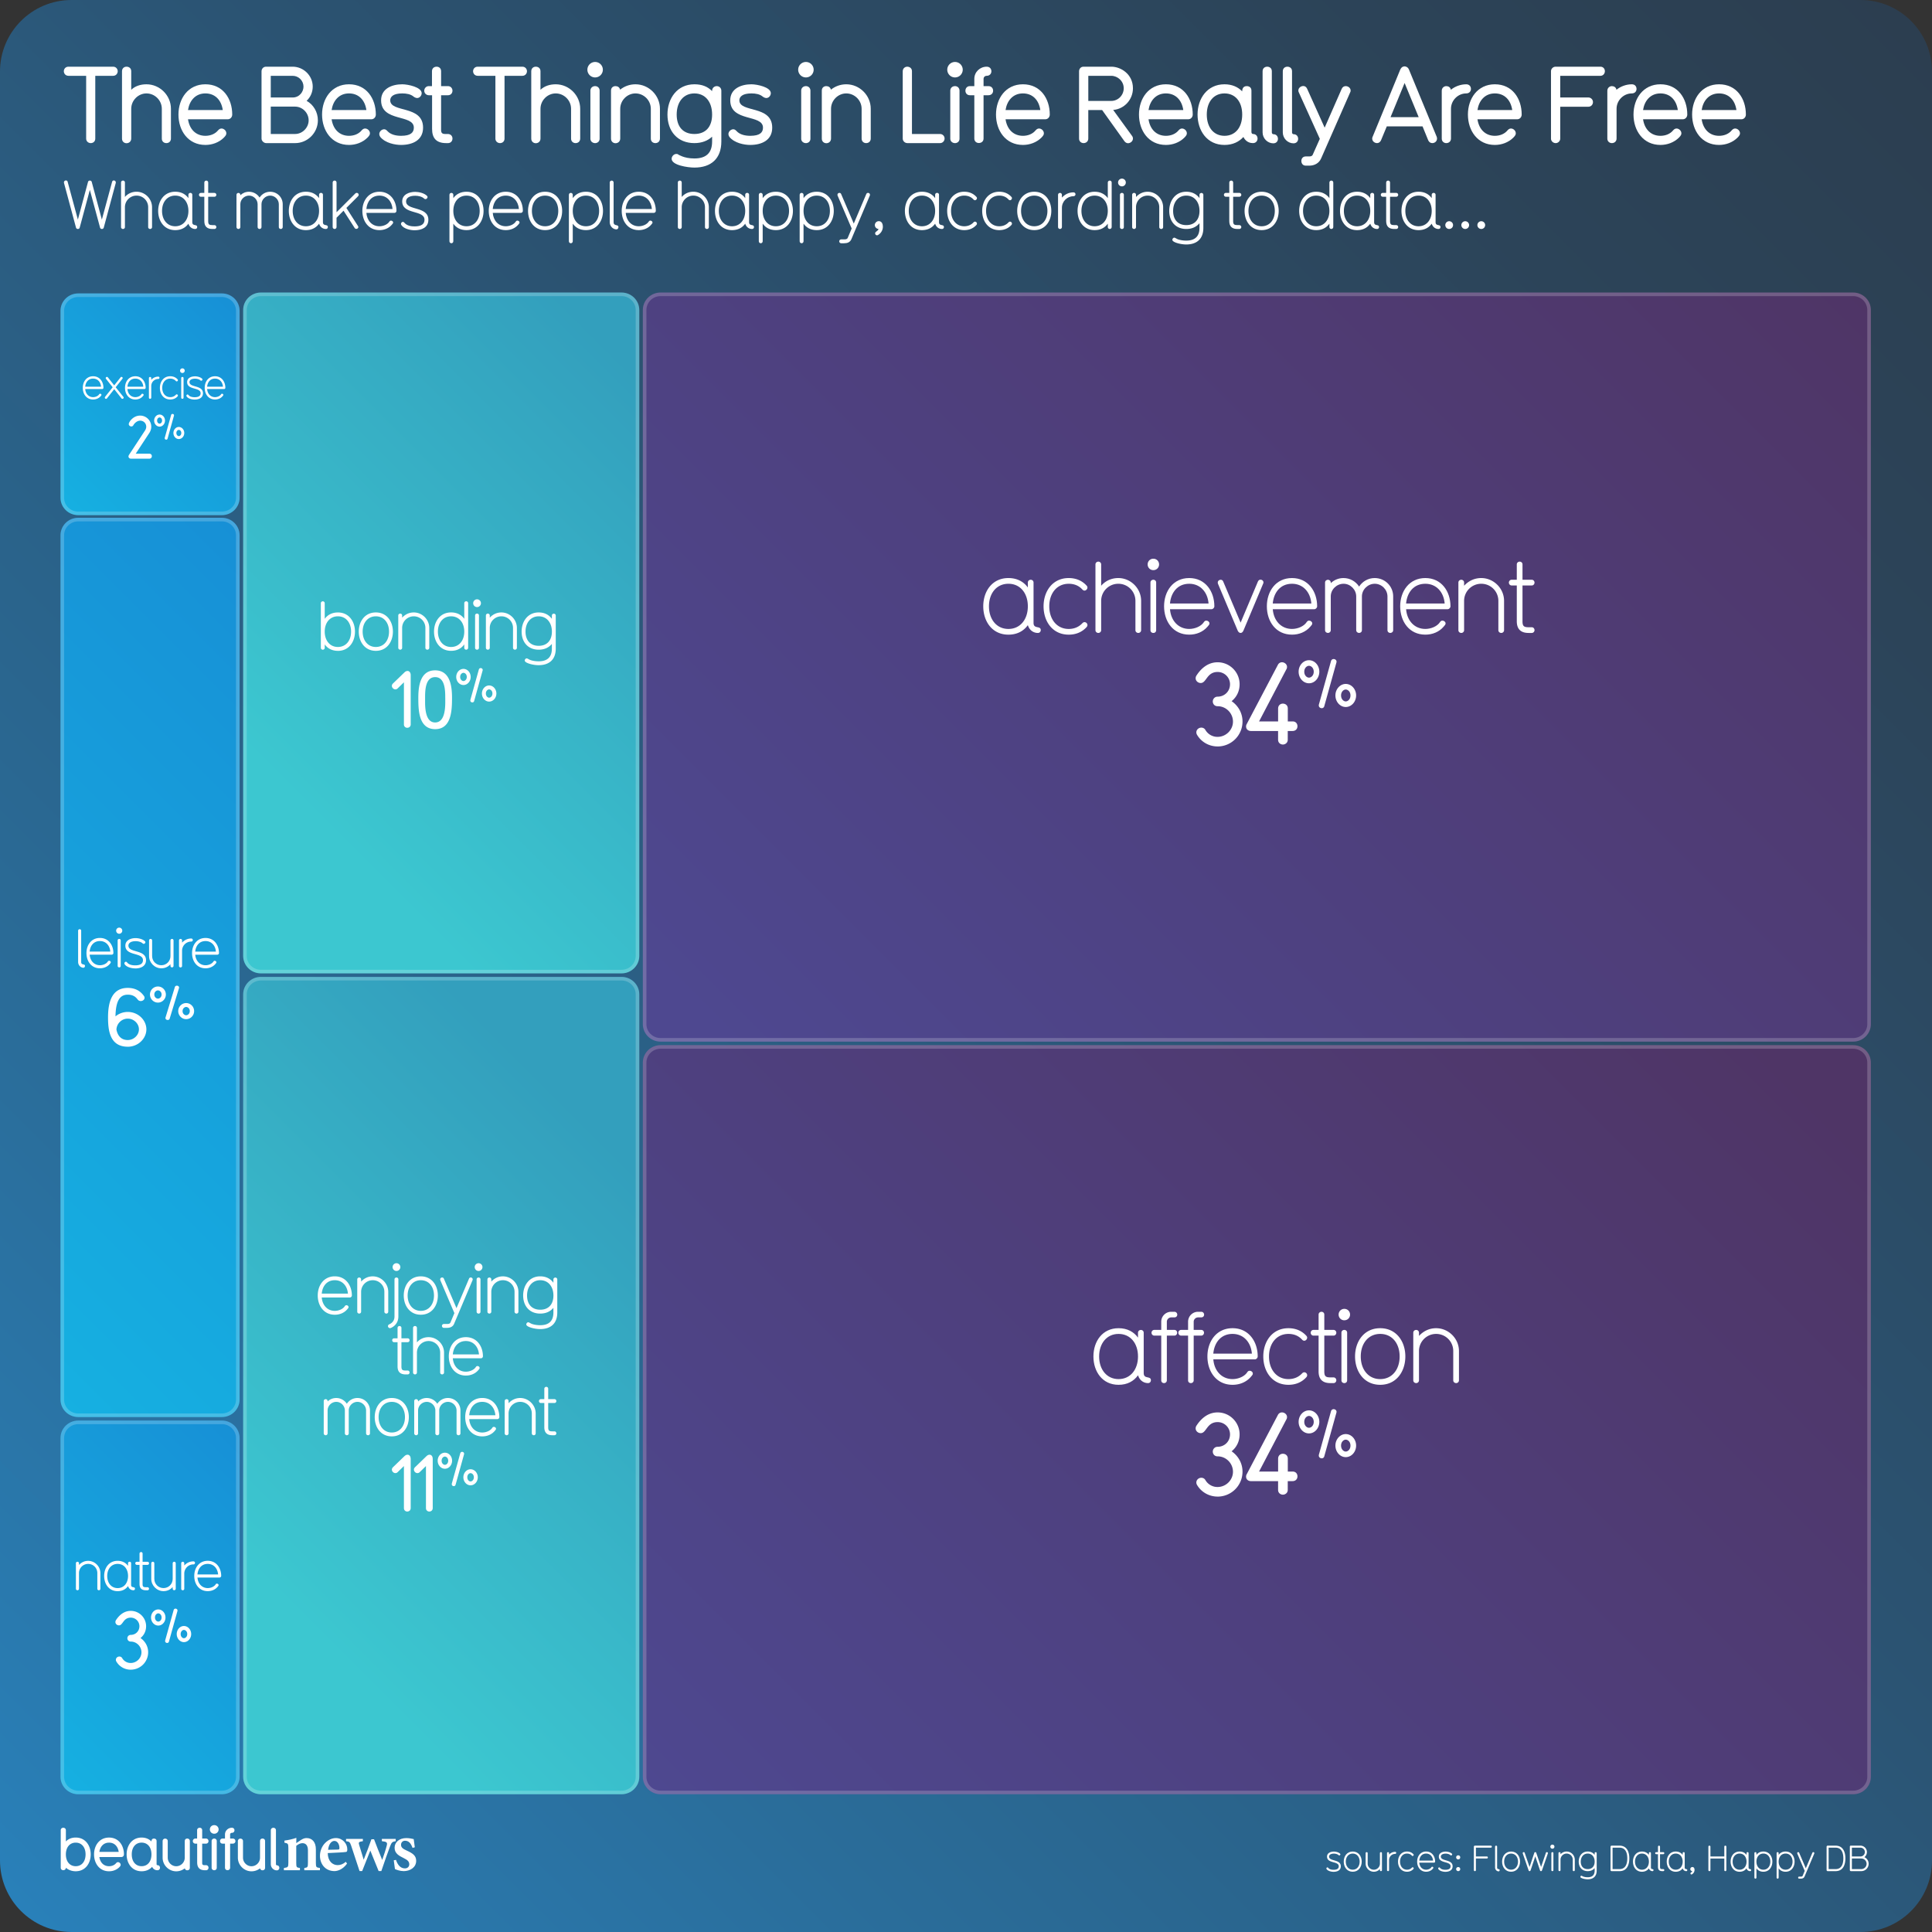 <?xml version="1.0" encoding="UTF-8"?> <svg xmlns="http://www.w3.org/2000/svg" xmlns:xlink="http://www.w3.org/1999/xlink" viewBox="0 0 1080 1080"><rect x="0" y="0" width="1080" height="1080" fill="#333333" stroke="none"/><linearGradient id="A" gradientUnits="userSpaceOnUse" x1="11.716" y1="1068.284" x2="1068.284" y2="11.716"><stop offset="0" stop-color="#2980b9"></stop><stop offset=".227" stop-color="#2a6d9a"></stop><stop offset=".567" stop-color="#2b5372"></stop><stop offset=".836" stop-color="#2c4459"></stop><stop offset="1" stop-color="#2c3e50"></stop></linearGradient><path d="M1040 1080H40c-22.09 0-40-17.91-40-40V40C0 17.91 17.91 0 40 0h1000c22.09 0 40 17.91 40 40v1000c0 22.09-17.91 40-40 40z" fill="url(#A)"></path><g fill="#fff"><path d="M42.328 1046.045c-3.568 0-5.47-1.97-5.503-2.002 0 .935-.7 1.4-1.468 1.4-.7 0-1.4-.467-1.4-1.4v-20.88a1.35 1.35 0 0 1 1.401-1.434c.767 0 1.468.467 1.468 1.4v6.238c1.334-1.368 3.168-2.17 5.503-2.17 5.37 0 8.373 4.403 8.373 9.406 0 5.037-3.002 9.44-8.373 9.44zm0-16c-3.335 0-5.503 2.602-5.503 6.57 0 4.003 2.168 6.604 5.503 6.604s5.504-2.602 5.504-6.604c0-3.97-2.168-6.57-5.504-6.57zm25.555 8.037h-12.34c.467 3.136 2.468 5.137 5.403 5.137 1.5 0 3.002-.533 3.97-1.734.3-.333.634-.533 1.034-.533.734 0 1.5.667 1.5 1.468 0 .4-.1.7-.8 1.4-1.5 1.468-3.57 2.235-5.704 2.235-5.37 0-8.372-4.437-8.372-9.44 0-4.97 3.002-9.406 8.372-9.406 5.437 0 8.34 4.437 8.34 9.406 0 .734-.534 1.468-1.4 1.468zm-6.937-8.038c-3.136 0-4.97 2.3-5.403 5.17H66.35c-.467-3.202-2.468-5.17-5.403-5.17zM88 1045.478c-1.834 0-2.668-1.3-2.97-1.9-1.334 1.468-3.27 2.47-5.87 2.47-5.437 0-8.372-4.47-8.372-9.44s3.002-9.406 8.372-9.406c2.335 0 4.203.834 5.504 2.202v-.134c0-.367.133-1.5 1.4-1.5.7 0 1.468.367 1.468 1.4v12.875c0 .434.3.6.467.6.935 0 1.435.667 1.435 1.434a1.37 1.37 0 0 1-1.435 1.401zm-8.84-15.443c-3.336 0-5.504 2.602-5.504 6.57 0 4.003 2.168 6.604 5.504 6.604 3.37 0 5.504-2.602 5.504-6.604 0-3.97-2.135-6.57-5.504-6.57z"></path><use xlink:href="#J"></use><path d="M115.158 1045.478h-.567c-3.17 0-4.37-1.668-4.37-4.403V1030.6h-1c-.8 0-1.435-.634-1.435-1.4 0-.8.634-1.435 1.4-1.435h1v-4.637c0-.934.7-1.4 1.435-1.4s1.4.467 1.4 1.4v4.637h2.135c.934 0 1.4.768 1.4 1.4 0 .8-.533 1.434-1.4 1.434h-2.135v10.774c0 .934.333 1.268 1.268 1.268h.833c.868 0 1.435.634 1.435 1.4 0 .8-.533 1.435-1.4 1.435zm4.604-20.415a2.402 2.402 0 1 1 0-4.803 2.402 2.402 0 1 1 0 4.803zm0 20.414c-.733 0-1.467-.5-1.467-1.4V1029.2c0-.935.733-1.435 1.467-1.435a1.37 1.37 0 0 1 1.401 1.435v14.876c0 .935-.7 1.4-1.4 1.4zm10.376-14.877h-1.5v13.442c0 .935-.7 1.4-1.468 1.4-.7 0-1.4-.467-1.4-1.4V1030.6h-1.37c-.9 0-1.4-.667-1.4-1.4 0-.768.5-1.435 1.4-1.435h1.367v-2.27c0-2.135 1.77-3.77 3.836-3.77.968 0 1.468.667 1.468 1.434 0 .7-.5 1.4-1.468 1.4-.566 0-.967.434-.967.9v2.302h1.5c.967 0 1.468.667 1.468 1.435 0 .733-.5 1.4-1.468 1.4z"></path><use xlink:href="#J" x="42.068"></use><path d="M154.725 1045.544c-1.802 0-3.336-1.534-3.336-3.402v-18.98c0-.967.7-1.434 1.435-1.434s1.435.467 1.435 1.4v19.013c0 .4.3.567.467.567.934 0 1.435.667 1.435 1.435 0 .733-.5 1.4-1.435 1.4zm15.37-.066v-1.264c1.886-.237 2.046-.437 2.046-3.157v-6.7c0-2.8-1.248-4.017-3.064-4.017-1.237 0-2.345.6-3.47 1.493v9.476c0 2.527.187 2.658 2.06 2.896v1.264h-8.968v-1.264c2.254-.33 2.5-.4 2.5-3v-8.2c0-2.446-.303-2.565-2.185-2.922v-1.184c2.173-.292 4.63-.807 6.653-1.533l-.052 2.95 2.6-1.745c1.16-.713 2-1.086 3.16-1.086 3.194 0 5.2 2.338 5.2 6.3v7.5c0 2.54.237 2.657 2.277 2.92v1.264h-8.74zm23.9-3.703c-2.458 3.427-5.488 4.178-7.014 4.178-5.142 0-8.124-3.936-8.124-8.594 0-2.745 1.183-5.396 2.832-7.062 1.74-1.8 3.945-2.814 6.082-2.814 3.73 0 6.396 3.126 6.37 6.347-.014.715-.08 1.277-.612 1.4-.767.184-6.17.5-10.318.647.062 4.587 2.717 6.74 5.556 6.74 1.572 0 3.104-.597 4.543-1.866l.686 1.014zm-7.07-12.7c-1.667 0-3.167 1.807-3.516 4.963l5.486-.118c.6-.026.848-.146.848-.792.04-2.022-1.037-4.053-2.818-4.053zm34.284.145c-1.943.343-2.248.624-3.105 2.765-1.33 3.462-3.102 8.53-4.934 13.94h-1.512l-4.65-11.46-4.55 11.46h-1.472l-4.685-14.192c-.687-1.985-.94-2.274-2.855-2.512v-1.25h9.397v1.25c-2.325.345-2.535.672-2.058 2.133l2.52 8.214c1.507-3.68 2.988-7.62 4.327-11.424h1.456c1.4 3.76 2.986 7.702 4.573 11.568.742-2.107 2.062-5.964 2.557-8.108.412-1.674-.008-2.078-2.753-2.383v-1.25h7.742v1.25zm9.4 3.746c-.92-2.606-2.155-3.984-4.2-3.984-1.206 0-2.225.86-2.225 2.266 0 1.497 1.046 2.264 3.16 3.216 3.278 1.496 5.3 2.787 5.3 5.736 0 3.85-3.6 5.764-6.945 5.764-2.06 0-4.088-.737-4.92-1.16l-.662-4.892 1.252-.224c.8 2.5 2.33 4.75 4.976 4.75 1.505 0 2.438-.952 2.438-2.28 0-1.423-.76-2.333-3.092-3.467-2.67-1.295-5.107-2.64-5.107-5.775 0-3.046 2.533-5.42 6.565-5.42 1.818 0 3.242.396 4.112.567l.62 4.577-1.25.328z"></path><use xlink:href="#K"></use><use xlink:href="#L"></use><path d="M771.962 1045.98c-.28 0-.58-.2-.58-.56v-.64c-.84.98-2.06 1.54-3.42 1.54-2.48 0-4.56-2.08-4.56-4.56v-5.842c0-.36.3-.56.58-.56.26 0 .56.2.56.56v5.842c0 1.9 1.52 3.42 3.42 3.42s3.42-1.52 3.42-3.42v-5.842c0-.36.3-.56.58-.56.26 0 .56.2.56.56v9.502c0 .36-.3.56-.56.56zm7.958-9.644a3.42 3.42 0 0 0-3.421 3.42v5.662c0 .36-.3.56-.56.56-.28 0-.58-.2-.58-.56v-9.502c0-.36.3-.56.58-.56.26 0 .56.2.56.56v.82c.9-.98 2.08-1.54 3.42-1.54.36 0 .58.3.58.56a.58.58 0 0 1-.58.58zm10.18 8.46c-.88.98-2.1 1.52-3.58 1.52-3.22 0-5.02-2.64-5.02-5.662 0-3 1.8-5.64 5.02-5.64 1.48 0 2.7.54 3.58 1.52.12.12.16.262.16.38a.63.63 0 0 1-.58.6c-.14 0-.28-.06-.42-.2-.66-.74-1.58-1.16-2.74-1.16-2.36 0-3.88 1.9-3.88 4.5s1.52 4.52 3.88 4.52c1.16 0 2.08-.44 2.74-1.16.14-.14.28-.2.42-.2.3 0 .58.26.58.58 0 .14-.04.26-.16.398zm11.582-3.56h-8.302c.18 2.28 1.66 3.94 3.84 3.94 1.08 0 2.36-.48 2.94-1.38.14-.22.3-.28.48-.28.3 0 .62.24.62.54 0 .18 0 .22-.38.658-.92 1.082-2.26 1.602-3.66 1.602-3.22 0-5.02-2.64-5.02-5.662 0-3 1.8-5.64 5.02-5.64s5.02 2.66 5.02 5.64c0 .3-.28.58-.56.58zm-4.46-5.08c-2.4 0-3.66 1.84-3.84 3.94h7.7c-.18-2.28-1.66-3.94-3.86-3.94z"></path><use xlink:href="#K" x="62.5"></use><path d="M815.16 1039.416c-.64 0-1.16-.5-1.16-1.14s.52-1.14 1.16-1.14c.62 0 1.12.5 1.12 1.14s-.5 1.14-1.12 1.14zm0 6.563c-.64 0-1.16-.5-1.16-1.14s.52-1.14 1.16-1.14c.62 0 1.12.5 1.12 1.14s-.5 1.14-1.12 1.14zm18.2-13.124h-8.32v4.92h6.1a.55.55 0 0 1 .58.561c0 .28-.2.58-.56.58h-6.12v6.502c0 .36-.3.56-.56.56-.28 0-.58-.2-.58-.56v-13.123c0-.3.28-.56.58-.56h8.882a.55.55 0 0 1 .58.561.55.55 0 0 1-.58.561zm4.38 13.243c-1.08 0-1.98-1-1.98-2.12v-11.684c0-.36.3-.56.58-.56.26 0 .56.2.56.56v11.684c0 1.28 1.42.54 1.42 1.44 0 .34-.24.68-.58.68z"></path><use xlink:href="#L" x="88.518"></use><path d="M865.262 1036.096l-3.26 9.402c-.14.38-.32.48-.58.48-.34 0-.44-.12-.56-.48l-2.62-7.803-2.62 7.803c-.14.38-.32.48-.58.48s-.46-.16-.56-.48l-3.24-9.402a.85.85 0 0 1-.04-.22c0-.318.32-.52.58-.52.2 0 .44.1.52.38l2.74 7.922 2.62-7.822c.12-.38.24-.48.58-.48.24 0 .44.08.56.48l2.66 7.822 2.7-7.922c.1-.28.3-.38.52-.38.3 0 .62.2.62.54 0 .08-.02.14-.04.2zm2.536-2.66c-.64 0-1.14-.5-1.14-1.14s.5-1.14 1.14-1.14 1.14.5 1.14 1.14-.5 1.14-1.14 1.14zm0 12.543c-.28 0-.58-.18-.58-.56v-9.502c0-.36.28-.56.58-.56.26 0 .56.18.56.56v9.502c0 .36-.26.56-.56.56zm11.962.001c-.28 0-.58-.2-.58-.56v-5.842c0-1.9-1.52-3.42-3.42-3.42a3.42 3.42 0 0 0-3.421 3.42v5.842c0 .36-.3.56-.56.56-.28 0-.58-.2-.58-.56v-9.502c0-.36.3-.56.58-.56.26 0 .56.2.56.56v.64c.9-.98 2.08-1.54 3.42-1.54a4.6 4.6 0 0 1 4.561 4.561v5.842c0 .36-.3.56-.56.56zm7.78 4.56c-1.7 0-4.102-.64-4.102-1.36 0-.32.26-.64.58-.64.22 0 .68.34 1.06.48.52.18 1.34.38 2.46.38 2.56 0 3.88-1.26 3.88-3.72v-1.4c-.88 1.06-2.14 1.7-3.88 1.7-3.16 0-5.02-2.24-5.02-5.322 0-3 1.8-5.64 5.02-5.64 1.74 0 3.04.72 3.88 1.88v-.96c0-.36.3-.56.58-.56.26 0 .56.2.56.56v9.742c0 3.182-1.9 4.86-5.02 4.86zm0-14.383c-2.36 0-3.88 1.9-3.88 4.5 0 2.582 1.42 4.182 3.88 4.182s3.88-1.6 3.88-4.182c0-2.6-1.5-4.5-3.88-4.5z"></path><use xlink:href="#M"></use><use xlink:href="#N"></use><path d="M929.8 1045.98h-.62c-1.58 0-2.36-.78-2.36-2.342v-7.14h-1.02c-.36 0-.56-.3-.56-.58 0-.26.2-.56.56-.56h1.02v-3.06c0-.36.3-.56.58-.56s.56.2.56.56v3.06h1.84c.36 0 .56.3.56.56 0 .28-.2.58-.56.58h-1.84v7.14c0 .98.28 1.2 1.22 1.2h.62c.36 0 .56.3.56.58 0 .26-.2.56-.56.56z"></path><use xlink:href="#N" x="18.88"></use><path d="M945.818 1047.758c-.08.06-.2.08-.3.08-.32 0-.54-.28-.54-.58 0-.56.86-.64 1-1.28-.6-.04-1.08-.54-1.08-1.14a1.16 1.16 0 0 1 1.16-1.16c.98 0 1.2 1 1.2 1.62 0 .98-.52 1.92-1.44 2.46zm18.642-1.778c-.26 0-.56-.18-.56-.56v-6.502h-7.762v6.502c0 .36-.26.56-.56.56-.28 0-.58-.18-.58-.56v-13.123c0-.38.3-.56.58-.56.3 0 .56.2.56.56v5.48h7.762v-5.48c0-.36.26-.56.56-.56.28 0 .58.18.58.56v13.123c0 .36-.28.56-.58.56z"></path><use xlink:href="#N" x="54.58"></use><use xlink:href="#O"></use><use xlink:href="#O" x="12.42"></use><path d="M1014.18 1036.156l-5.42 12.822c-.4.94-1.22 1.2-2.14 1.2h-.88c-.36 0-.56-.3-.56-.58 0-.262.2-.56.56-.56h.88c.44 0 .9-.02 1.08-.48l1.14-2.72-4.142-9.682c-.04-.1-.04-.18-.04-.26 0-.32.28-.54.58-.54.18 0 .4.08.5.34l3.722 8.682 3.68-8.682a.52.52 0 0 1 .52-.34c.3 0 .56.22.56.54 0 .08 0 .16-.04.26z"></path><use xlink:href="#M" x="120.778"></use><path d="M1040.458 1045.98h-5.802a.61.61 0 0 1-.58-.561v-13.123c0-.34.18-.56.52-.56h5.42c1.98 0 3.6 1.64 3.6 3.56 0 1.182-.52 2.2-1.42 2.86a4.06 4.06 0 0 1 2.38 3.721c0 2.28-1.84 4.102-4.12 4.102zm-.44-13.123h-4.8v4.92h4.8c1.62 0 2.46-1.44 2.46-2.44 0-1.38-1.12-2.48-2.46-2.48zm.44 6.06h-5.24v5.922h5.24c1.64 0 2.98-1.32 2.98-2.96s-1.34-2.96-2.98-2.96z"></path><use xlink:href="#P"></use><use xlink:href="#Q"></use><use xlink:href="#R"></use><path d="M164.977 80h-16.14c-1.38 0-2.64-1.26-2.64-2.52V39.862c0-1.44 1.08-2.58 2.52-2.58h14.88c6.12 0 11.22 5.04 11.22 11.1 0 3.24-1.32 6-3.42 7.98 3.84 2.16 6.3 6.24 6.3 10.92 0 6.96-5.76 12.72-12.72 12.72zm-1.38-37.62h-12.24V54.5h12.24c3.84 0 6.06-3.24 6.06-6.06 0-3.3-2.7-6.06-6.06-6.06zm1.38 17.22h-13.62v15.3h13.62c4.08 0 7.56-3.54 7.56-7.62 0-4.2-3.48-7.68-7.56-7.68z"></path><use xlink:href="#R" x="80.278"></use><use xlink:href="#S"></use><path d="M250.416 80h-1.02c-5.7 0-7.86-3-7.86-7.92v-18.84h-1.8c-1.44 0-2.58-1.14-2.58-2.52 0-1.44 1.14-2.58 2.52-2.58h1.8v-8.34c0-1.68 1.26-2.52 2.58-2.52s2.52.84 2.52 2.52v8.34h3.84c1.68 0 2.52 1.38 2.52 2.52 0 1.44-.96 2.58-2.52 2.58h-3.84v19.38c0 1.68.6 2.28 2.28 2.28h1.5c1.56 0 2.58 1.14 2.58 2.52 0 1.44-.96 2.58-2.52 2.58z"></path><use xlink:href="#P" x="228.774"></use><use xlink:href="#Q" x="228.776"></use><use xlink:href="#T"></use><use xlink:href="#U"></use><path d="M388.173 93.68c-3.66 0-12.72-1.32-12.72-4.92 0-1.38 1.26-2.7 2.58-2.7 1.38 0 .18.18 3.36 1.38 1.44.54 3.6 1.14 6.78 1.14 6.66 0 9.9-3.18 9.9-9.48v-2.7c-2.34 2.22-5.7 3.6-9.9 3.6-9.48 0-15.06-6.72-15.06-15.96 0-9 5.4-16.92 15.06-16.92 4.2 0 7.44 1.26 9.9 3.84v-.24c0-1.68 1.38-2.58 2.58-2.58 1.26 0 2.58.9 2.58 2.58V79.1c0 9.54-5.7 14.58-15.06 14.58zm0-41.458c-6 0-9.9 4.68-9.9 11.82 0 6.84 3.6 10.86 9.9 10.86s9.9-4.02 9.9-10.86c0-7.14-3.84-11.82-9.9-11.82z"></path><use xlink:href="#S" x="195.176"></use><use xlink:href="#T" x="117.839"></use><use xlink:href="#U" x="117.839"></use><path d="M525.512 80h-18.24c-1.44 0-2.64-1.14-2.64-2.52V39.862c0-1.74 1.38-2.58 2.52-2.58 1.32 0 2.64.84 2.64 2.52v35.1h15.72c1.38 0 2.52 1.14 2.52 2.52 0 1.44-1.14 2.58-2.52 2.58z"></path><use xlink:href="#T" x="201.177"></use><path d="M552.512 53.242h-2.7v24.18c0 1.68-1.26 2.52-2.64 2.52-1.26 0-2.52-.84-2.52-2.52v-24.18h-2.46c-1.62 0-2.52-1.2-2.52-2.52 0-1.38.9-2.58 2.52-2.58h2.46v-4.08c0-3.84 3.18-6.78 6.9-6.78 1.74 0 2.64 1.2 2.64 2.58 0 1.26-.9 2.52-2.64 2.52-1.02 0-1.74.78-1.74 1.62v4.14h2.7c1.74 0 2.64 1.2 2.64 2.58 0 1.32-.9 2.52-2.64 2.52z"></path><use xlink:href="#V"></use><path d="M630.57 80.06c-.66 0-1.44-.36-1.98-1.08L616.1 61.52h-7.74v15.9c0 1.68-1.26 2.58-2.64 2.58-1.26 0-2.52-.9-2.52-2.52V39.862c0-1.08.72-2.58 2.52-2.58h15.54c5.28 0 12.06 4.14 12.06 12.06 0 6.3-4.74 11.58-11.04 12.12l10.5 14.46c.42.54.54 1.02.54 1.56 0 1.44-1.38 2.58-2.76 2.58zm-9.36-37.68h-12.84v14.04h12.78c3.9 0 7.02-3.18 7.02-7.08 0-4.08-3.48-6.96-6.96-6.96z"></path><use xlink:href="#V" x="79.92"></use><path d="M700.4 80c-3.3 0-4.8-2.34-5.34-3.42-2.4 2.64-5.88 4.44-10.56 4.44-9.78 0-15.06-8.04-15.06-16.98s5.4-16.92 15.06-16.92c4.2 0 7.56 1.5 9.9 3.96v-.24c0-.66.24-2.7 2.52-2.7 1.26 0 2.64.66 2.64 2.52v23.16c0 .78.54 1.08.84 1.08 1.68 0 2.58 1.2 2.58 2.58 0 1.26-.9 2.52-2.58 2.52zm-15.9-27.78c-6 0-9.9 4.68-9.9 11.82 0 7.2 3.9 11.88 9.9 11.88 6.06 0 9.9-4.68 9.9-11.88 0-7.14-3.84-11.82-9.9-11.82z"></path><use xlink:href="#W"></use><use xlink:href="#W" x="11.29"></use><path d="M754.707 51.742l-16.2 36.838c-1.2 2.76-3.84 4.02-6.6 4.02h-1.92c-1.74 0-2.52-1.26-2.52-2.64 0-1.26.78-2.52 2.52-2.52h1.86c.78 0 1.62-.12 1.98-.96l3.96-8.88-11.7-25.86c-.24-.42-.3-.78-.3-1.14 0-1.5 1.44-2.52 2.76-2.52.9 0 1.68.48 2.16 1.56l9.78 21.72 9.54-21.72c.48-1.08 1.38-1.5 2.22-1.5 1.38 0 2.76 1.02 2.76 2.46 0 .42-.06.72-.3 1.14zM800.667 80c-.9 0-1.8-.48-2.28-1.56l-3.18-7.8h-19.98l-3.24 7.8c-.48 1.08-1.38 1.56-2.22 1.56-1.32 0-2.7-1.02-2.7-2.52 0-.36.06-.72.24-1.02l15.42-37.498c.72-1.56 1.68-1.86 2.46-1.86.54 0 1.86.3 2.46 1.86l15.48 37.498c.12.3.18.66.18 1.02 0 1.5-1.26 2.52-2.64 2.52zm-15.48-33.6l-7.86 19.08h15.72l-7.86-19.08z"></path><use xlink:href="#X"></use><use xlink:href="#V" x="263.804"></use><path d="M894.613 42.382h-22.44V54.5h15.72a2.56 2.56 0 0 1 2.58 2.58c0 1.38-1.02 2.58-2.58 2.58h-15.72v17.82c0 1.38-1.2 2.52-2.52 2.52-1.44 0-2.64-1.14-2.64-2.52V39.862c0-1.44 1.2-2.58 2.64-2.58h24.96c1.56 0 2.52 1.14 2.52 2.52 0 1.26-.9 2.58-2.52 2.58z"></path><use xlink:href="#X" x="92.564"></use><use xlink:href="#V" x="356.37"></use><use xlink:href="#V" x="389.13"></use><path d="M64.7 102.316l-6.687 24.887a1.05 1.05 0 0 1-1.064.798c-.456 0-.91-.266-1.025-.798l-5.7-21.05-5.66 21.05c-.114.532-.57.798-1.026.798a1.05 1.05 0 0 1-1.063-.798l-6.687-24.887c-.038-.113-.038-.228-.038-.342 0-.646.53-1.102 1.102-1.102.494 0 .874.266.988.836l5.698 21.05 5.66-21.05c.152-.532.57-.76 1.026-.76.494 0 .912.228 1.063.76l5.66 21.05 5.7-21.05c.152-.57.532-.836.988-.836.57 0 1.102.456 1.102 1.102 0 .114 0 .23-.038.342z"></path><use xlink:href="#Y"></use><use xlink:href="#Z"></use><path d="M119.88 128h-1.18c-3 0-4.483-1.48-4.483-4.445V110h-1.937c-.684 0-1.063-.57-1.063-1.102 0-.494.38-1.063 1.063-1.063h1.938v-5.813c0-.684.57-1.063 1.103-1.063s1.063.38 1.063 1.063v5.813h3.495c.685 0 1.064.57 1.064 1.063 0 .532-.38 1.102-1.064 1.102h-3.495v13.564c0 1.86.532 2.28 2.317 2.28h1.178c.685 0 1.064.57 1.064 1.103 0 .493-.38 1.063-1.064 1.063zm37.045 0c-.53 0-1.063-.38-1.063-1.063V114.17c0-2.62-2.203-4.825-4.825-4.825s-4.863 2.204-4.863 4.787v12.805c0 .684-.532 1.063-1.063 1.063s-1.103-.38-1.103-1.063V114.17c0-2.62-2.203-4.825-4.787-4.825-2.66 0-4.863 2.204-4.863 4.787v12.805c0 .684-.57 1.063-1.063 1.063-.532 0-1.103-.38-1.103-1.063V108.9c0-.684.57-1.063 1.103-1.063.494 0 1.063.38 1.063 1.063v.23c1.254-1.216 2.964-1.938 4.825-1.938 2.432 0 4.598 1.216 5.928 3.23 1.254-1.937 3.42-3.23 5.9-3.23 3.95 0 7.03 3.116 7.03 6.953v12.805c0 .684-.57 1.063-1.103 1.063z"></path><use xlink:href="#Z" x="73.036"></use><path d="M200.17 109.687l-6.534 6.535 6.46 10.106c.113.152.228.38.228.608 0 .53-.57 1.025-1.14 1.025-.342 0-.684-.152-.912-.494l-6.23-9.688-3.913 3.95v5.206c0 .684-.57 1.063-1.063 1.063-.532 0-1.103-.38-1.103-1.063V102c0-.684.57-1.063 1.103-1.063.494 0 1.063.38 1.063 1.063v16.642l10.486-10.486c.267-.266.532-.342.798-.342.608 0 1.103.494 1.103 1.063 0 .266-.076.532-.343.798zm20.406 9.31H204.8c.342 4.332 3.153 7.485 7.295 7.485 2.052 0 4.483-.912 5.585-2.622.267-.418.57-.53.912-.53.57 0 1.178.455 1.178 1.025 0 .342 0 .418-.722 1.254-1.748 2.052-4.293 3.04-6.953 3.04-6.117 0-9.536-5.015-9.536-10.752 0-5.7 3.42-10.715 9.536-10.715s9.537 5.054 9.537 10.715c0 .57-.532 1.102-1.064 1.102zm-8.473-9.65c-4.56 0-6.953 3.495-7.295 7.485h14.628c-.342-4.332-3.153-7.485-7.333-7.485zm19.647 19.376c-2.28 0-6.117-.798-7.447-3-.15-.23-.15-.418-.15-.57 0-.607.53-1.14 1.102-1.14.228 0 .607.2.836.532 1.367 1.67 3.8 2.014 5.66 2.014 3.686 0 5.547-1.216 5.547-3.686 0-5.737-12.462-2.698-12.462-10.297 0-3.837 3.837-5.32 7.295-5.32 1.976 0 5.015.685 6.535 2.204.228.228.342.494.342.722 0 .57-.57 1.14-1.178 1.14-.23 0-.494-.076-.722-.304-1.178-1.14-3.306-1.596-4.978-1.596-3.344 0-5.13 1.292-5.13 3.153 0 5.32 12.462 2.508 12.462 10.297 0 4.33-3.8 5.85-7.713 5.85z"></path><use xlink:href="#a"></use><path d="M291.217 118.996H275.45c.342 4.332 3.153 7.485 7.295 7.485 2.052 0 4.483-.912 5.585-2.622.267-.418.57-.53.912-.53.57 0 1.178.455 1.178 1.025 0 .342 0 .418-.722 1.254-1.748 2.052-4.293 3.04-6.953 3.04-6.117 0-9.536-5.015-9.536-10.752 0-5.7 3.42-10.715 9.536-10.715s9.537 5.054 9.537 10.715c0 .57-.532 1.102-1.064 1.102zm-8.473-9.65c-4.56 0-6.953 3.495-7.295 7.485h14.628c-.342-4.332-3.153-7.485-7.333-7.485z"></path><use xlink:href="#b"></use><use xlink:href="#a" x="66.765"></use><path d="M344.607 128.228c-2.052 0-3.762-1.9-3.762-4.027v-22.188c0-.684.57-1.063 1.103-1.063.494 0 1.063.38 1.063 1.063V124.2c0 2.432 2.697 1.026 2.697 2.736 0 .645-.455 1.3-1.102 1.3zm20.936-9.232h-15.768c.342 4.332 3.153 7.485 7.295 7.485 2.052 0 4.483-.912 5.585-2.622.267-.418.57-.53.912-.53.57 0 1.178.455 1.178 1.025 0 .342 0 .418-.722 1.254-1.748 2.052-4.293 3.04-6.953 3.04-6.117 0-9.536-5.015-9.536-10.752 0-5.7 3.42-10.715 9.536-10.715s9.537 5.054 9.537 10.715c0 .57-.532 1.102-1.064 1.102zm-8.473-9.65c-4.56 0-6.953 3.495-7.295 7.485h14.628c-.342-4.332-3.153-7.485-7.333-7.485z"></path><use xlink:href="#Y" x="311.252"></use><use xlink:href="#Z" x="311.252"></use><use xlink:href="#a" x="172.936"></use><use xlink:href="#a" x="195.774"></use><path d="M486.23 109.345L475.934 133.7c-.76 1.786-2.317 2.28-4.064 2.28h-1.672c-.685 0-1.064-.57-1.064-1.102 0-.494.38-1.063 1.064-1.063h1.672c.835 0 1.7-.038 2.05-.912l2.166-5.167-7.865-18.4c-.075-.2-.075-.342-.075-.494 0-.607.53-1.025 1.102-1.025.342 0 .76.15.95.646l7.066 16.5 7-16.5c.2-.494.607-.646.987-.646.57 0 1.064.418 1.064 1.025 0 .152 0 .304-.076.494zm4.563 22.037c-.152.113-.38.15-.57.15-.607 0-1.025-.53-1.025-1.102 0-1.063 1.634-1.216 1.9-2.432-1.14-.076-2.052-1.025-2.052-2.166 0-1.3 1.063-2.203 2.204-2.203 1.86 0 2.28 1.9 2.28 3.077 0 1.862-.988 3.647-2.735 4.674z"></path><use xlink:href="#Z" x="417.424"></use><use xlink:href="#c"></use><use xlink:href="#c" x="19.571"></use><use xlink:href="#b" x="273.444"></use><path d="M600.115 109.687c-3.57 0-6.497 2.888-6.497 6.497v10.753c0 .684-.57 1.063-1.063 1.063-.532 0-1.103-.38-1.103-1.063V108.89c0-.684.57-1.063 1.103-1.063.494 0 1.063.38 1.063 1.063v1.558c1.7-1.86 3.95-2.925 6.497-2.925.684 0 1.102.57 1.102 1.063 0 .532-.418 1.102-1.102 1.102z"></path><use xlink:href="#d"></use><path d="M627.173 104.178a2.166 2.166 0 1 1 0-4.332 2.166 2.166 0 0 1 0 4.332zm0 23.822c-.532 0-1.103-.342-1.103-1.063V108.9c0-.684.532-1.063 1.103-1.063.494 0 1.063.342 1.063 1.063v18.048c0 .684-.494 1.063-1.063 1.063zm21.96 0c-.53 0-1.102-.38-1.102-1.063v-11.095a6.47 6.47 0 0 0-6.497-6.497c-3.57 0-6.497 2.888-6.497 6.497v11.095c0 .684-.57 1.063-1.063 1.063-.532 0-1.103-.38-1.103-1.063V108.9c0-.684.57-1.063 1.103-1.063.494 0 1.063.38 1.063 1.063v1.216c1.7-1.86 3.95-2.926 6.497-2.926 4.7 0 8.663 3.914 8.663 8.663v11.095c0 .684-.57 1.063-1.064 1.063zm14.023 8.664c-3.23 0-7.8-1.216-7.8-2.584 0-.608.494-1.216 1.103-1.216.418 0 1.3.646 2.014.912.987.342 2.545.722 4.673.722 4.863 0 7.37-2.394 7.37-7.067v-2.66c-1.672 2.014-4.065 3.23-7.37 3.23-6.003 0-9.536-4.256-9.536-10.106 0-5.7 3.42-10.715 9.536-10.715 3.306 0 5.775 1.368 7.37 3.572v-1.824c0-.684.57-1.063 1.102-1.063.494 0 1.064.38 1.064 1.063v18.503c0 6.04-3.6 9.233-9.537 9.233zm0-27.318c-4.483 0-7.37 3.6-7.37 8.55 0 4.9 2.698 7.94 7.37 7.94s7.37-3.04 7.37-7.94c0-4.94-2.85-8.55-7.37-8.55z"></path><use xlink:href="#e"></use><use xlink:href="#b" x="400.552"></use><use xlink:href="#d" x="123.879"></use><use xlink:href="#Z" x="660.658"></use><use xlink:href="#e" x="87.702"></use><use xlink:href="#Z" x="695.011"></use><use xlink:href="#f"></use><use xlink:href="#f" x="8.968"></use><use xlink:href="#f" x="17.936"></use></g><linearGradient id="B" gradientUnits="userSpaceOnUse" x1="448.138" y1="627.35" x2="1004.647" y2="70.841"><stop offset="0" stop-color="#4e4890"></stop><stop offset=".952" stop-color="#4f3566"></stop></linearGradient><path d="M369.25 163.53h666.673c5.47 0 9.902 4.375 9.902 9.772V572.5c0 5.397-4.433 9.772-9.902 9.772H369.25c-5.47 0-9.902-4.375-9.902-9.772V173.302c0-5.397 4.433-9.772 9.902-9.772z" fill="url(#B)"></path><linearGradient id="C" gradientUnits="userSpaceOnUse" x1="429.163" y1="1067.045" x2="976.011" y2="520.198"><stop offset="0" stop-color="#4e4890"></stop><stop offset=".952" stop-color="#4f3566"></stop></linearGradient><path d="M369.25 584.25h666.673c5.47 0 9.902 4.375 9.902 9.772V993.22c0 5.397-4.433 9.772-9.902 9.772H369.25c-5.47 0-9.902-4.375-9.902-9.772V594.022c0-5.397 4.433-9.772 9.902-9.772z" fill="url(#C)"></path><linearGradient id="D" gradientUnits="userSpaceOnUse" x1="79.946" y1="941.243" x2="381.843" y2="639.346"><stop offset=".205" stop-color="#3cc7d0"></stop><stop offset=".932" stop-color="#339fbd"></stop></linearGradient><path d="M145.835 546.094h201.622c5.47 0 9.902 4.375 9.902 9.772V993.22c0 5.397-4.433 9.772-9.902 9.772H145.835c-5.47 0-9.902-4.375-9.902-9.772V555.866c0-5.397 4.433-9.772 9.902-9.772z" fill="url(#D)"></path><linearGradient id="E" gradientUnits="userSpaceOnUse" x1="99.024" y1="501.445" x2="394.268" y2="206.201"><stop offset=".205" stop-color="#3cc7d0"></stop><stop offset=".932" stop-color="#339fbd"></stop></linearGradient><path d="M145.835 163.53h201.622c5.47 0 9.902 4.375 9.902 9.772v361.042c0 5.397-4.433 9.772-9.902 9.772H145.835c-5.47 0-9.902-4.375-9.902-9.772V173.302c0-5.397 4.433-9.772 9.902-9.772z" fill="url(#E)"></path><linearGradient id="F" gradientUnits="userSpaceOnUse" x1="-63.939" y1="688.607" x2="231.697" y2="392.972"><stop offset="0" stop-color="#16b0e1"></stop><stop offset="1" stop-color="#1790d6"></stop></linearGradient><path d="M43.727 289.446h80.304c5.47 0 9.902 4.375 9.902 9.772V782.36c0 5.397-4.433 9.772-9.902 9.772H43.727c-5.47 0-9.902-4.375-9.902-9.772V299.218c0-5.397 4.433-9.772 9.902-9.772z" fill="url(#F)"></path><linearGradient id="G" gradientUnits="userSpaceOnUse" x1="9.512" y1="972.918" x2="158.246" y2="824.185"><stop offset="0" stop-color="#16b0e1"></stop><stop offset="1" stop-color="#1790d6"></stop></linearGradient><path d="M43.727 794.1h80.304c5.47 0 9.902 4.375 9.902 9.772V993.22c0 5.397-4.433 9.772-9.902 9.772H43.727c-5.47 0-9.902-4.375-9.902-9.772V803.882c0-5.397 4.433-9.772 9.902-9.772z" fill="url(#G)"></path><linearGradient id="H" gradientUnits="userSpaceOnUse" x1="30.737" y1="279.142" x2="137.021" y2="172.857"><stop offset="0" stop-color="#16b0e1"></stop><stop offset="1" stop-color="#1790d6"></stop></linearGradient><path d="M43.727 164.03h80.304c5.47 0 9.902 4.34 9.902 9.694v104.55c0 5.354-4.433 9.694-9.902 9.694H43.727c-5.47 0-9.902-4.34-9.902-9.694v-104.55c0-5.354 4.433-9.694 9.902-9.694z" fill="url(#H)"></path><g fill="#fff"><path d="M641.747 773.164h-.056c-1.848 0-4.48-1.008-5.544-4.368-2.352 3.304-5.992 5.32-10.864 5.32-9.128 0-14.056-7.504-14.056-15.85 0-8.456 5.04-15.792 14.056-15.792 4.872 0 8.512 2.017 10.864 5.265v-2.744c0-.896.728-1.568 1.624-1.568.784 0 1.568.56 1.568 1.568v22.567c0 3.584 4.032 1.345 4.032 4.032 0 .73-.504 1.568-1.624 1.568zm-16.464-27.496c-6.608 0-10.864 5.32-10.864 12.6s4.256 12.656 10.864 12.656c6.664 0 10.864-5.376 10.864-12.656s-4.2-12.6-10.864-12.6z"></path><use xlink:href="#g"></use><use xlink:href="#g" x="15.007"></use><path d="M701.498 759.892h-23.24c.504 6.384 4.648 11.032 10.752 11.032 3.024 0 6.608-1.344 8.232-3.864.392-.615.84-.784 1.344-.784.84 0 1.736.673 1.736 1.513 0 .504 0 .616-1.064 1.848-2.576 3.024-6.328 4.48-10.248 4.48-9.016 0-14.056-7.393-14.056-15.85 0-8.4 5.04-15.792 14.056-15.792s14.056 7.448 14.056 15.792c0 .84-.784 1.624-1.568 1.624zM689 745.668c-6.72 0-10.248 5.152-10.752 11.032h21.56c-.504-6.384-4.648-11.032-10.808-11.032zm41.27 24.192c-2.464 2.744-5.88 4.257-10.024 4.257-9.016 0-14.056-7.393-14.056-15.85 0-8.4 5.04-15.792 14.056-15.792 4.144 0 7.56 1.513 10.024 4.257a1.48 1.48 0 0 1 .448 1.063c0 .84-.784 1.68-1.624 1.68-.392 0-.784-.168-1.176-.56-1.848-2.072-4.424-3.248-7.672-3.248-6.608 0-10.864 5.32-10.864 12.6s4.256 12.656 10.864 12.656c3.248 0 5.824-1.232 7.672-3.248.392-.392.784-.56 1.176-.56.84 0 1.624.728 1.624 1.624 0 .392-.112.728-.448 1.12zm15.176 3.304h-1.736c-4.424 0-6.608-2.185-6.608-6.552V746.62h-2.856c-1.008 0-1.568-.84-1.568-1.624 0-.73.56-1.568 1.568-1.568h2.856v-8.567c0-1 .84-1.568 1.624-1.568s1.568.56 1.568 1.568v8.567h5.152c1.008 0 1.568.84 1.568 1.568 0 .784-.56 1.624-1.568 1.624h-5.152v19.992c0 2.743.784 3.36 3.416 3.36h1.736c1.008 0 1.568.84 1.568 1.624 0 .73-.56 1.568-1.568 1.568zm6.048-35.112c-1.792 0-3.192-1.4-3.192-3.2s1.4-3.192 3.192-3.192 3.192 1.4 3.192 3.192a3.15 3.15 0 0 1-3.192 3.19zm0 35.112c-.784 0-1.624-.504-1.624-1.568v-26.6c0-1.008.784-1.568 1.624-1.568.728 0 1.568.504 1.568 1.568v26.6c0 1.008-.728 1.568-1.568 1.568zm20.048.952c-9.016 0-14.056-7.393-14.056-15.85 0-8.4 5.04-15.792 14.056-15.792s14.056 7.393 14.056 15.792c0 8.456-5.04 15.85-14.056 15.85zm0-28.448c-6.608 0-10.864 5.32-10.864 12.6s4.256 12.656 10.864 12.656c6.664 0 10.864-5.376 10.864-12.656s-4.2-12.6-10.864-12.6zM814 773.164c-.784 0-1.624-.56-1.624-1.568v-16.352c0-5.32-4.256-9.576-9.576-9.576-5.264 0-9.576 4.256-9.576 9.576v16.352c0 1.008-.84 1.568-1.568 1.568-.784 0-1.624-.56-1.624-1.568v-26.6c0-1.008.84-1.568 1.624-1.568.728 0 1.568.56 1.568 1.568v1.792c2.52-2.744 5.824-4.312 9.576-4.312 6.944 0 12.768 5.77 12.768 12.77v16.352c0 1.008-.84 1.568-1.568 1.568z"></path><path d="M1035.923 165.53c4.357 0 7.902 3.487 7.902 7.772V572.5c0 4.286-3.545 7.772-7.902 7.772H369.25c-4.357 0-7.902-3.487-7.902-7.772V173.302c0-4.286 3.545-7.772 7.902-7.772h666.673m0-2H369.25c-5.47 0-9.902 4.375-9.902 9.772V572.5c0 5.397 4.433 9.772 9.902 9.772h666.673c5.47 0 9.902-4.375 9.902-9.772V173.302c0-5.397-4.433-9.772-9.902-9.772zm0 422.72c4.357 0 7.902 3.487 7.902 7.772V993.22c0 4.286-3.545 7.772-7.902 7.772H369.25c-4.357 0-7.902-3.487-7.902-7.772V594.022c0-4.286 3.545-7.772 7.902-7.772h666.673m0-2H369.25c-5.47 0-9.902 4.375-9.902 9.772V993.22c0 5.397 4.433 9.772 9.902 9.772h666.673c5.47 0 9.902-4.375 9.902-9.772V594.022c0-5.397-4.433-9.772-9.902-9.772zm-688.466-36.156c4.357 0 7.902 3.487 7.902 7.772V993.22c0 4.286-3.545 7.772-7.902 7.772H145.835c-4.357 0-7.902-3.487-7.902-7.772V555.866c0-4.286 3.545-7.772 7.902-7.772h201.622m0-2H145.835c-5.47 0-9.902 4.375-9.902 9.772V993.22c0 5.397 4.433 9.772 9.902 9.772h201.622c5.47 0 9.902-4.375 9.902-9.772V555.866c0-5.397-4.433-9.772-9.902-9.772zm0-380.564c4.357 0 7.902 3.487 7.902 7.772v361.042c0 4.286-3.545 7.772-7.902 7.772H145.835c-4.357 0-7.902-3.487-7.902-7.772V173.302c0-4.286 3.545-7.772 7.902-7.772h201.622m0-2H145.835c-5.47 0-9.902 4.375-9.902 9.772v361.042c0 5.397 4.433 9.772 9.902 9.772h201.622c5.47 0 9.902-4.375 9.902-9.772V173.302c0-5.397-4.433-9.772-9.902-9.772zM124.03 291.446c4.357 0 7.902 3.487 7.902 7.772V782.36c0 4.286-3.545 7.772-7.902 7.772H43.727c-4.357 0-7.902-3.487-7.902-7.772V299.218c0-4.286 3.545-7.772 7.902-7.772h80.304m0-2H43.727c-5.47 0-9.902 4.375-9.902 9.772V782.36c0 5.397 4.433 9.772 9.902 9.772h80.304c5.47 0 9.902-4.375 9.902-9.772V299.218c0-5.397-4.433-9.772-9.902-9.772zM124.03 796.1c4.357 0 7.902 3.487 7.902 7.772V993.22c0 4.286-3.545 7.772-7.902 7.772H43.727c-4.357 0-7.902-3.487-7.902-7.772V803.882c0-4.286 3.545-7.772 7.902-7.772h80.304m0-2H43.727c-5.47 0-9.902 4.375-9.902 9.772V993.22c0 5.397 4.433 9.772 9.902 9.772h80.304c5.47 0 9.902-4.375 9.902-9.772V803.882c0-5.397-4.433-9.772-9.902-9.772zm-.001-628.08c4.357 0 7.902 3.452 7.902 7.694v104.55c0 4.243-3.545 7.694-7.902 7.694H43.727c-4.357 0-7.902-3.452-7.902-7.694v-104.55c0-4.243 3.545-7.694 7.902-7.694h80.304m0-2H43.727c-5.47 0-9.902 4.34-9.902 9.694v104.55c0 5.354 4.433 9.694 9.902 9.694h80.304c5.47 0 9.902-4.34 9.902-9.694v-104.55c0-5.354-4.433-9.694-9.902-9.694z" opacity=".2"></path><path d="M680.667 836.6c-4.85 0-9.135-2.52-11.466-6.426-.315-.504-.44-1.008-.44-1.45 0-1.512 1.323-2.646 2.772-2.646.818 0 1.7.314 2.268 1.26a7.78 7.78 0 0 0 6.805 3.906c4.726 0 8.632-3.906 8.632-8.506 0-4.725-3.844-8.63-8.57-8.63h-.062c-1.638 0-2.646-1.26-2.646-2.646s1.07-2.7 2.7-2.7c3.844 0 6.93-2.96 6.93-6.93 0-3.78-3.087-6.867-6.93-6.867-6.1 0-6.174 6.174-9.45 6.174-1.45 0-2.835-1.135-2.835-2.646 0-.504.126-1.008.44-1.512 1.512-2.332 5.292-7.434 11.844-7.434 6.805 0 12.286 5.543 12.286 12.285 0 3.844-1.638 7.182-4.474 9.45 3.654 2.52 6.1 6.617 6.1 11.404a13.93 13.93 0 0 1-13.924 13.924zm41.893-8.63h-2.7v4.914c0 1.7-1.45 2.646-2.7 2.646-1.323 0-2.7-.945-2.7-2.646v-4.914h-15.058c-1.765 0-2.835-1.072-2.835-2.52a2.56 2.56 0 0 1 .378-1.387l17.4-33.078c.504-1.008 1.45-1.447 2.27-1.447 1.448 0 2.835 1.133 2.835 2.582a2.44 2.44 0 0 1-.378 1.387l-15.247 29.107h10.647v-7.182c0-1.828 1.323-2.773 2.646-2.773 1.386 0 2.77.883 2.77 2.7v7.246h2.7c1.765 0 2.7 1.26 2.7 2.7 0 1.387-.945 2.646-2.7 2.646zm9.183-26.68c-3.195 0-5.804-2.9-5.804-6.463s2.608-6.428 5.804-6.428c3.158 0 5.766 2.865 5.766 6.428s-2.607 6.463-5.766 6.463zm0-9.77c-1.176 0-2.645 1.176-2.645 3.307s1.47 3.305 2.645 3.305 2.645-1.176 2.645-3.305-1.47-3.307-2.645-3.307zm15.315-1.8l-6.758 24.313c-.184.8-.8 1.176-1.433 1.176-.845 0-1.652-.588-1.652-1.543 0-.1 0-.293.036-.44l6.795-24.352c.22-.77.845-1.14 1.47-1.14.77 0 1.616.55 1.616 1.47 0 .184-.037.33-.073.514zm5.215 24.828c-3.158 0-5.766-2.902-5.766-6.465 0-3.525 2.607-6.428 5.766-6.428 3.195 0 5.804 2.902 5.804 6.428 0 3.562-2.608 6.465-5.804 6.465zm0-9.77c-1.14 0-2.607 1.174-2.607 3.305 0 2.168 1.47 3.342 2.607 3.342 1.176 0 2.645-1.174 2.645-3.342 0-2.13-1.47-3.305-2.645-3.305zM580.166 353.823h-.056c-1.848 0-4.48-1.008-5.544-4.368-2.352 3.304-5.992 5.32-10.864 5.32-9.128 0-14.056-7.504-14.056-15.848 0-8.456 5.04-15.792 14.056-15.792 4.872 0 8.512 2.016 10.864 5.264v-2.744c0-.896.728-1.568 1.624-1.568.784 0 1.568.56 1.568 1.568v22.568c0 3.584 4.032 1.344 4.032 4.032 0 .728-.504 1.568-1.624 1.568zm-16.464-27.496c-6.608 0-10.864 5.32-10.864 12.6s4.256 12.656 10.864 12.656c6.664 0 10.864-5.376 10.864-12.656s-4.2-12.6-10.864-12.6zm43.735 24.193c-2.464 2.744-5.88 4.256-10.024 4.256-9.016 0-14.056-7.392-14.056-15.848 0-8.4 5.04-15.792 14.056-15.792 4.144 0 7.56 1.512 10.024 4.256.336.336.448.728.448 1.064 0 .84-.784 1.68-1.624 1.68-.392 0-.784-.168-1.176-.56-1.848-2.072-4.424-3.248-7.672-3.248-6.608 0-10.864 5.32-10.864 12.6s4.256 12.656 10.864 12.656c3.248 0 5.824-1.232 7.672-3.248.392-.392.784-.56 1.176-.56.84 0 1.624.728 1.624 1.624 0 .392-.112.728-.448 1.12zm28.896 3.303c-.784 0-1.624-.56-1.624-1.568v-16.352c0-5.32-4.256-9.576-9.576-9.576-5.264 0-9.576 4.256-9.576 9.576v16.352c0 1.008-.84 1.568-1.568 1.568-.784 0-1.624-.56-1.624-1.568V315.52c0-1.008.84-1.568 1.624-1.568.728 0 1.568.56 1.568 1.568v11.928c2.352-2.744 5.768-4.312 9.576-4.312 6.944 0 12.768 5.768 12.768 12.768v16.352c0 1.008-.84 1.568-1.568 1.568zm8.4-35.113c-1.792 0-3.192-1.4-3.192-3.192s1.4-3.192 3.192-3.192 3.192 1.4 3.192 3.192-1.4 3.192-3.192 3.192zm0 35.112c-.784 0-1.624-.504-1.624-1.568v-26.6c0-1.008.784-1.568 1.624-1.568.728 0 1.568.504 1.568 1.568v26.6c0 1.008-.728 1.568-1.568 1.568z"></path><use xlink:href="#h"></use><path d="M706.108 326.27l-11.032 26.264c-.336.728-.84 1.288-1.568 1.288s-1.288-.56-1.624-1.288l-11.032-26.208c-.112-.28-.112-.504-.112-.728 0-.896.784-1.512 1.624-1.512.504 0 1.12.224 1.4.952l9.744 23.016 9.688-23.016c.336-.728.896-1.008 1.456-1.008.84 0 1.624.616 1.624 1.512 0 .168 0 .448-.168.728z"></path><use xlink:href="#h" x="57.454"></use><path d="M777.17 353.823c-.784 0-1.568-.56-1.568-1.568V333.44c0-3.864-3.248-7.112-7.112-7.112s-7.168 3.248-7.168 7.056v18.872c0 1.008-.784 1.568-1.568 1.568s-1.624-.56-1.624-1.568V333.44c0-3.864-3.248-7.112-7.056-7.112-3.92 0-7.168 3.248-7.168 7.056v18.872c0 1.008-.84 1.568-1.568 1.568-.784 0-1.624-.56-1.624-1.568v-26.6c0-1.008.84-1.568 1.624-1.568.728 0 1.568.56 1.568 1.568v.336c1.848-1.792 4.368-2.856 7.112-2.856 3.584 0 6.776 1.792 8.736 4.76 1.848-2.856 5.04-4.76 8.68-4.76 5.824 0 10.36 4.592 10.36 10.248v18.872c0 1.008-.84 1.568-1.624 1.568z"></path><use xlink:href="#h" x="131.988"></use><path d="M839.217 353.823c-.784 0-1.624-.56-1.624-1.568v-16.352c0-5.32-4.256-9.576-9.576-9.576-5.264 0-9.576 4.256-9.576 9.576v16.352c0 1.008-.84 1.568-1.568 1.568-.784 0-1.624-.56-1.624-1.568v-26.6c0-1.008.84-1.568 1.624-1.568.728 0 1.568.56 1.568 1.568v1.792c2.52-2.744 5.824-4.312 9.576-4.312 6.944 0 12.768 5.768 12.768 12.768v16.352c0 1.008-.84 1.568-1.568 1.568zm17.023 0h-1.736c-4.424 0-6.608-2.184-6.608-6.552v-19.99h-2.856c-1.008 0-1.568-.84-1.568-1.624 0-.728.56-1.568 1.568-1.568h2.856v-8.568c0-1.008.84-1.568 1.624-1.568s1.568.56 1.568 1.568v8.568h5.152c1.008 0 1.568.84 1.568 1.568 0 .784-.56 1.624-1.568 1.624h-5.152v19.992c0 2.744.784 3.36 3.416 3.36h1.736c1.008 0 1.568.84 1.568 1.624 0 .728-.56 1.568-1.568 1.568zM680.667 417.27c-4.85 0-9.135-2.52-11.466-6.427-.315-.504-.44-1.008-.44-1.45 0-1.512 1.323-2.646 2.772-2.646.818 0 1.7.314 2.268 1.26a7.78 7.78 0 0 0 6.805 3.906c4.726 0 8.632-3.906 8.632-8.506 0-4.725-3.844-8.63-8.57-8.63h-.062c-1.638 0-2.646-1.26-2.646-2.646s1.07-2.7 2.7-2.7c3.844 0 6.93-2.96 6.93-6.93 0-3.78-3.087-6.867-6.93-6.867-6.1 0-6.174 6.174-9.45 6.174-1.45 0-2.835-1.134-2.835-2.646a2.8 2.8 0 0 1 .44-1.513c1.512-2.33 5.292-7.434 11.844-7.434 6.805 0 12.286 5.544 12.286 12.285 0 3.844-1.638 7.183-4.474 9.45 3.654 2.52 6.1 6.616 6.1 11.404a13.93 13.93 0 0 1-13.924 13.924zm41.893-8.633h-2.7v4.914c0 1.7-1.45 2.646-2.7 2.646-1.323 0-2.7-.945-2.7-2.646v-4.914h-15.058c-1.765 0-2.835-1.07-2.835-2.52a2.56 2.56 0 0 1 .378-1.387l17.4-33.077c.504-1.008 1.45-1.448 2.27-1.448 1.448 0 2.835 1.134 2.835 2.583 0 .44-.063.882-.378 1.386l-15.247 29.107h10.647v-7.18c0-1.827 1.323-2.772 2.646-2.772 1.386 0 2.77.882 2.77 2.7v7.245h2.7c1.765 0 2.7 1.26 2.7 2.7 0 1.387-.945 2.646-2.7 2.646zm9.183-26.677c-3.195 0-5.804-2.9-5.804-6.464s2.608-6.428 5.804-6.428c3.158 0 5.766 2.865 5.766 6.428s-2.607 6.464-5.766 6.464zm0-9.77c-1.176 0-2.645 1.175-2.645 3.306s1.47 3.306 2.645 3.306 2.645-1.176 2.645-3.306-1.47-3.306-2.645-3.306zm15.315-1.8l-6.758 24.313c-.184.8-.8 1.176-1.433 1.176-.845 0-1.652-.588-1.652-1.543 0-.1 0-.294.036-.44l6.795-24.35c.22-.77.845-1.14 1.47-1.14.77 0 1.616.55 1.616 1.47 0 .184-.037.33-.073.514zm5.215 24.828c-3.158 0-5.766-2.9-5.766-6.464 0-3.526 2.607-6.428 5.766-6.428 3.195 0 5.804 2.9 5.804 6.428 0 3.563-2.608 6.464-5.804 6.464zm0-9.77c-1.14 0-2.607 1.175-2.607 3.306 0 2.167 1.47 3.342 2.607 3.342 1.176 0 2.645-1.175 2.645-3.342 0-2.13-1.47-3.306-2.645-3.306zm-563.38-21.622c-3.306 0-5.775-1.368-7.37-3.6v1.9c0 .684-.57 1.064-1.064 1.064-.532 0-1.102-.38-1.102-1.064V337.2c0-.684.57-1.063 1.102-1.063.494 0 1.064.38 1.064 1.063v8.74c1.596-2.204 4.065-3.57 7.37-3.57 6.117 0 9.537 5.015 9.537 10.714 0 5.737-3.42 10.752-9.537 10.752zm0-19.3c-4.52 0-7.37 3.6-7.37 8.55s2.85 8.587 7.37 8.587 7.37-3.647 7.37-8.587-2.85-8.55-7.37-8.55zm21.203 19.3c-6.117 0-9.537-5.015-9.537-10.752 0-5.7 3.42-10.714 9.537-10.714s9.537 5.015 9.537 10.714c0 5.737-3.42 10.752-9.537 10.752zm0-19.3c-4.483 0-7.37 3.6-7.37 8.55s2.887 8.587 7.37 8.587c4.52 0 7.37-3.647 7.37-8.587s-2.85-8.55-7.37-8.55z"></path><use xlink:href="#i"></use><path d="M260.633 363.18c-.532 0-1.102-.38-1.102-1.064v-1.9c-1.596 2.242-4.065 3.6-7.37 3.6-6.117 0-9.537-5.015-9.537-10.752 0-5.7 3.42-10.714 9.537-10.714 3.306 0 5.775 1.368 7.37 3.57v-8.74c0-.684.57-1.063 1.102-1.063.494 0 1.064.38 1.064 1.063v24.924c0 .684-.57 1.064-1.064 1.064zm-8.473-18.655c-4.483 0-7.37 3.6-7.37 8.55s2.887 8.587 7.37 8.587c4.52 0 7.37-3.647 7.37-8.587s-2.85-8.55-7.37-8.55zm14.517-5.168a2.166 2.166 0 1 1 0-4.332 2.166 2.166 0 1 1 0 4.332zm0 23.822c-.532 0-1.102-.342-1.102-1.064v-18.047c0-.684.532-1.063 1.102-1.063.494 0 1.064.342 1.064 1.063v18.047c0 .684-.494 1.064-1.064 1.064z"></path><use xlink:href="#i" x="48.982"></use><path d="M301.142 371.842c-3.23 0-7.8-1.216-7.8-2.584 0-.608.494-1.216 1.102-1.216.418 0 1.292.646 2.014.912.988.342 2.546.722 4.673.722 4.863 0 7.37-2.394 7.37-7.067v-2.66c-1.672 2.014-4.065 3.23-7.37 3.23-6.003 0-9.537-4.255-9.537-10.106 0-5.7 3.42-10.714 9.537-10.714 3.306 0 5.775 1.368 7.37 3.57v-1.824c0-.684.57-1.064 1.102-1.064.494 0 1.064.38 1.064 1.064V362.6c0 6.04-3.6 9.232-9.537 9.232zm0-27.318c-4.483 0-7.37 3.6-7.37 8.55 0 4.9 2.697 7.94 7.37 7.94s7.37-3.04 7.37-7.94c0-4.94-2.85-8.55-7.37-8.55zm-73.5 62.318c-.924 0-1.85-.704-1.85-1.848v-23.587l-3.52 3.433a1.7 1.7 0 0 1-1.232.528c-1.056 0-1.98-.968-1.98-1.936 0-.484.176-.924.572-1.32l6.557-6.337c.528-.484 1.1-.704 1.628-.704 1.232 0 1.76 1.232 1.76 2.244v27.636c0 1.188-.924 1.892-1.936 1.892zm15.62.758c-9.417 0-9.417-11.178-9.417-17.603 0-6.205.968-15.27 9.374-15.27s9.46 8.845 9.46 15.27c0 6.7-.176 17.603-9.417 17.603zm5.633-17.603c0-3.873-.088-11.485-5.633-11.485s-5.633 7.613-5.633 11.485v2.464c0 4.577.616 11.398 5.6 11.398 5.06 0 5.677-6.82 5.677-11.398v-2.464zm10.193-7.067c-2.23 0-4.053-2.026-4.053-4.514s1.82-4.5 4.053-4.5c2.206 0 4.027 2 4.027 4.5s-1.82 4.514-4.027 4.514zm0-6.823c-.82 0-1.847.82-1.847 2.3s1.026 2.3 1.847 2.3 1.847-.82 1.847-2.3-1.026-2.3-1.847-2.3zm10.696-1.257l-4.72 16.98c-.128.564-.564.82-1 .82-.6 0-1.154-.4-1.154-1.078 0-.077 0-.205.026-.308l4.745-17.006c.154-.54.6-.795 1.026-.795.54 0 1.13.385 1.13 1.026 0 .128-.026.23-.05.36zm3.642 17.34c-2.206 0-4.027-2.026-4.027-4.514 0-2.463 1.82-4.5 4.027-4.5 2.23 0 4.053 2.026 4.053 4.5 0 2.488-1.82 4.514-4.053 4.514zm0-6.823c-.795 0-1.82.82-1.82 2.3 0 1.513 1.026 2.334 1.82 2.334.82 0 1.847-.82 1.847-2.334 0-1.488-1.026-2.3-1.847-2.3zM55.278 888.96c-.42 0-.87-.3-.87-.84v-8.76a5.11 5.11 0 0 0-5.13-5.13 5.13 5.13 0 0 0-5.13 5.13v8.76c0 .54-.45.84-.84.84-.42 0-.87-.3-.87-.84v-14.25c0-.54.45-.84.87-.84a.83.83 0 0 1 .84.84v.96c1.35-1.47 3.12-2.3 5.13-2.3 3.72 0 6.84 3.1 6.84 6.84v8.76c0 .54-.45.84-.84.84zm19.3 0h-.03c-1 0-2.4-.54-2.97-2.34-1.26 1.77-3.2 2.85-5.82 2.85-4.9 0-7.53-4.02-7.53-8.5 0-4.53 2.7-8.46 7.53-8.46 2.6 0 4.56 1.08 5.82 2.82v-1.47c0-.48.4-.84.87-.84.42 0 .84.3.84.84v12.1c0 1.92 2.16.72 2.16 2.16 0 .4-.27.84-.87.84zm-8.82-14.73c-3.54 0-5.82 2.85-5.82 6.75s2.28 6.78 5.82 6.78c3.57 0 5.82-2.88 5.82-6.78s-2.25-6.75-5.82-6.75zm16.712 14.73h-.93c-2.37 0-3.54-1.17-3.54-3.5v-10.7h-1.53c-.54 0-.84-.45-.84-.87 0-.4.3-.84.84-.84H78v-4.6c0-.54.45-.84.87-.84s.84.3.84.84v4.6h2.76c.54 0 .84.45.84.84 0 .42-.3.87-.84.87H79.7v10.7c0 1.47.42 1.8 1.83 1.8h.93c.54 0 .84.45.84.87a.83.83 0 0 1-.84.84z"></path><use xlink:href="#j"></use><path d="M108.14 874.5a5.13 5.13 0 0 0-5.13 5.131v8.5c0 .54-.45.84-.84.84-.42 0-.87-.3-.87-.84v-14.25c0-.54.45-.84.87-.84a.83.83 0 0 1 .84.84v1.23c1.35-1.47 3.12-2.3 5.13-2.3.54 0 .87.45.87.84 0 .42-.33.87-.87.87zm14.692 7.35h-12.45c.27 3.42 2.5 5.9 5.76 5.9 1.62 0 3.54-.72 4.4-2.07.2-.33.45-.42.72-.42.45 0 .93.36.93.8 0 .27 0 .33-.57 1-1.38 1.62-3.4 2.4-5.5 2.4-4.83 0-7.53-3.96-7.53-8.5 0-4.5 2.7-8.46 7.53-8.46s7.53 4 7.53 8.46c0 .45-.42.87-.84.87zm-6.7-7.62c-3.6 0-5.5 2.76-5.76 5.9h11.55c-.27-3.42-2.5-5.9-5.8-5.9zm-43.05 59.14c-3.4 0-6.38-1.76-8-4.5-.22-.352-.308-.703-.308-1.012 0-1.056.924-1.848 1.937-1.848.572 0 1.188.22 1.584.88a5.44 5.44 0 0 0 4.753 2.73c3.3 0 6.03-2.73 6.03-5.94 0-3.3-2.685-6.03-5.985-6.03h-.044c-1.145 0-1.85-.88-1.85-1.85s.748-1.892 1.893-1.892c2.684 0 4.84-2.068 4.84-4.842 0-2.64-2.156-4.796-4.84-4.796-4.27 0-4.313 4.313-6.6 4.313-1.012 0-1.98-.792-1.98-1.85 0-.352.088-.704.308-1.056 1.056-1.628 3.697-5.192 8.273-5.192 4.752 0 8.58 3.872 8.58 8.58 0 2.686-1.144 5.018-3.125 6.602 2.552 1.76 4.27 4.62 4.27 7.965a9.73 9.73 0 0 1-9.725 9.726zM88.48 908.7c-2.23 0-4.053-2.027-4.053-4.515s1.82-4.5 4.053-4.5c2.206 0 4.027 2 4.027 4.5s-1.82 4.515-4.027 4.515zm0-6.823c-.82 0-1.847.82-1.847 2.3s1.026 2.3 1.847 2.3 1.847-.82 1.847-2.3-1.026-2.3-1.847-2.3zm10.696-1.257l-4.72 16.98c-.128.564-.564.82-1 .82-.6 0-1.154-.4-1.154-1.077 0-.077 0-.205.026-.308l4.745-17.006c.154-.54.6-.795 1.026-.795.54 0 1.13.385 1.13 1.025 0 .13-.026.23-.05.36zm3.642 17.34c-2.206 0-4.027-2.027-4.027-4.515 0-2.463 1.82-4.5 4.027-4.5 2.23 0 4.053 2.026 4.053 4.5 0 2.487-1.82 4.515-4.053 4.515zm0-6.823c-.795 0-1.82.82-1.82 2.3 0 1.513 1.026 2.334 1.82 2.334.82 0 1.847-.82 1.847-2.334 0-1.487-1.026-2.3-1.847-2.3zM46.64 540.97c-1.62 0-2.97-1.5-2.97-3.18v-17.52c0-.54.45-.84.87-.84a.83.83 0 0 1 .84.84v17.52c0 1.92 2.13.8 2.13 2.16 0 .5-.36 1.02-.87 1.02zm15.928-7.3H50.12c.27 3.42 2.5 5.9 5.76 5.9 1.62 0 3.54-.72 4.4-2.07.2-.33.45-.42.72-.42.45 0 .93.36.93.8 0 .27 0 .33-.57 1-1.38 1.62-3.4 2.4-5.5 2.4-4.83 0-7.53-3.96-7.53-8.5 0-4.5 2.7-8.46 7.53-8.46s7.53 4 7.53 8.46c0 .45-.42.87-.84.87zm-6.7-7.62c-3.6 0-5.5 2.76-5.76 5.9h11.55c-.27-3.42-2.5-5.9-5.8-5.9zm10.77-4.08a1.71 1.71 0 1 1 0-3.42 1.71 1.71 0 1 1 0 3.42zm0 18.8c-.42 0-.87-.27-.87-.84V525.7c0-.54.42-.84.87-.84.4 0 .84.27.84.84v14.25a.8.8 0 0 1-.84.84zm8.9.57c-1.8 0-4.83-.63-5.88-2.37-.12-.18-.12-.33-.12-.45a.92.92 0 0 1 .87-.899c.18 0 .48.15.66.42 1.08 1.32 3 1.6 4.47 1.6 2.9 0 4.38-.96 4.38-2.9 0-4.53-9.84-2.13-9.84-8.13 0-3.03 3.03-4.2 5.76-4.2 1.56 0 3.96.54 5.16 1.74.18.18.27.4.27.57 0 .45-.45.9-.93.9a.78.78 0 0 1-.57-.24c-.93-.9-2.6-1.26-3.93-1.26-2.64 0-4.05 1.02-4.05 2.5 0 4.2 9.84 1.98 9.84 8.13 0 3.42-3 4.62-6.1 4.62z"></path><use xlink:href="#j" x="-1.231" y="-348.17"></use><path d="M106.908 526.33a5.13 5.13 0 0 0-5.13 5.13v8.5c0 .54-.45.84-.84.84-.42 0-.87-.3-.87-.84V525.7c0-.54.45-.84.87-.84a.83.83 0 0 1 .84.84v1.23c1.35-1.47 3.12-2.3 5.13-2.3.54 0 .87.45.87.84 0 .42-.33.87-.87.87zm14.692 7.35h-12.45c.27 3.42 2.5 5.9 5.76 5.9 1.62 0 3.54-.72 4.4-2.07.2-.33.45-.42.72-.42.45 0 .93.36.93.8 0 .27 0 .33-.57 1-1.38 1.62-3.4 2.4-5.5 2.4-4.83 0-7.53-3.96-7.53-8.5 0-4.5 2.7-8.46 7.53-8.46s7.53 4 7.53 8.46c0 .45-.42.87-.84.87zm-6.7-7.62c-3.6 0-5.5 2.76-5.76 5.9h11.55c-.27-3.42-2.5-5.9-5.8-5.9zm-43.477 59.06c-10.206 0-11.028-9.46-11.028-16.414 0-8.23 1.983-16.46 11.028-16.46 4.063 0 6.966 1.63 8.95 4.4.338.396.436.748.436 1.144 0 1.013-1.016 1.805-2.128 1.805-.63 0-1.258-.265-1.74-.88-1.258-1.717-2.902-2.685-5.515-2.685-4.595 0-6.723 3.74-6.868 12.146 1.596-1.408 4.063-2.5 6.868-2.5 5.805 0 10.4 4.577 10.4 9.726s-4.595 9.726-10.4 9.726zm0-15.7c-3.337 0-6.143 2.64-6.336 6.072.63 3.433 2.612 5.897 6.336 5.897 3.338 0 6.24-2.73 6.24-5.985s-2.902-5.984-6.24-5.984zm16.87-8.96c-2.454 0-4.456-2.026-4.456-4.515s2.002-4.488 4.456-4.488c2.425 0 4.427 2 4.427 4.488s-2.002 4.515-4.427 4.515zm0-6.823c-.902 0-2.03.82-2.03 2.3s1.128 2.3 2.03 2.3 2.03-.82 2.03-2.3-1.128-2.3-2.03-2.3zm11.758-1.257l-5.188 16.98c-.14.564-.62.82-1.1.82-.648 0-1.27-.4-1.27-1.077 0-.077 0-.205.028-.3l5.217-17.006c.17-.538.648-.795 1.128-.795.592 0 1.24.385 1.24 1.026 0 .128-.028.23-.057.358zm4.004 17.34c-2.425 0-4.427-2.026-4.427-4.515 0-2.462 2.002-4.488 4.427-4.488 2.453 0 4.455 2.026 4.455 4.488 0 2.488-2.002 4.515-4.455 4.515zm0-6.823c-.874 0-2.002.82-2.002 2.3 0 1.514 1.128 2.334 2.002 2.334.902 0 2.03-.82 2.03-2.334 0-1.487-1.128-2.3-2.03-2.3zM57.183 217.48H47.64c.207 2.62 1.9 4.53 4.415 4.53 1.242 0 2.713-.552 3.38-1.586a.6.6 0 0 1 .552-.322c.345 0 .713.276.713.62 0 .207 0 .253-.437.76-1.058 1.242-2.6 1.84-4.208 1.84-3.702 0-5.772-3.036-5.772-6.508 0-3.45 2.07-6.484 5.772-6.484s5.77 3.058 5.77 6.484a.7.7 0 0 1-.644.667zm-5.128-5.84c-2.76 0-4.208 2.116-4.415 4.53h8.853c-.207-2.62-1.9-4.53-4.438-4.53zm16.352 11.312a.57.57 0 0 1-.483-.253l-4.07-5.15-4.07 5.15a.57.57 0 0 1-.483.253c-.368 0-.7-.276-.7-.644 0-.16.023-.3.138-.46l4.254-5.358-3.725-4.7a.8.8 0 0 1-.161-.46c0-.368.345-.644.713-.644.184 0 .345.07.483.253l3.54 4.484 3.564-4.484c.115-.184.276-.253.46-.253.368 0 .713.276.713.644 0 .138-.046.276-.16.414l-3.748 4.737 4.277 5.358c.138.16.184.3.184.46 0 .368-.368.644-.736.644zm12.373-5.472h-9.543c.207 2.62 1.9 4.53 4.415 4.53 1.242 0 2.713-.552 3.38-1.586a.6.6 0 0 1 .552-.322c.345 0 .713.276.713.62 0 .207 0 .253-.437.76-1.058 1.242-2.6 1.84-4.208 1.84-3.702 0-5.772-3.036-5.772-6.508 0-3.45 2.07-6.484 5.772-6.484s5.77 3.058 5.77 6.484a.7.7 0 0 1-.644.667zm-5.128-5.84c-2.76 0-4.208 2.116-4.415 4.53H80.1c-.207-2.62-1.9-4.53-4.438-4.53zm12.834.206a3.93 3.93 0 0 0-3.932 3.932v6.507c0 .414-.345.644-.644.644-.322 0-.666-.23-.666-.644v-10.922c0-.414.345-.644.666-.644.3 0 .644.23.644.644v.943c1.035-1.127 2.392-1.77 3.932-1.77.414 0 .667.345.667.644 0 .322-.253.667-.667.667zm10.786 9.726c-1.012 1.127-2.415 1.748-4.116 1.748-3.702 0-5.772-3.036-5.772-6.508 0-3.45 2.07-6.484 5.772-6.484 1.702 0 3.104.62 4.116 1.748a.61.61 0 0 1 .184.437c0 .345-.322.7-.666.7-.16 0-.322-.07-.483-.23-.76-.85-1.817-1.334-3.15-1.334-2.713 0-4.46 2.185-4.46 5.174S92.445 222 95.157 222c1.333 0 2.392-.506 3.15-1.333.16-.16.322-.23.483-.23.345 0 .666.3.666.667 0 .16-.046.3-.184.46zm2.692-13.062c-.736 0-1.3-.575-1.3-1.3s.575-1.3 1.3-1.3 1.3.575 1.3 1.3-.575 1.3-1.3 1.3zm0 14.418c-.322 0-.666-.207-.666-.644v-10.922c0-.414.322-.644.666-.644.3 0 .644.207.644.644v10.922c0 .414-.3.644-.644.644zm6.83.438c-1.38 0-3.702-.483-4.507-1.817-.092-.138-.092-.253-.092-.345 0-.368.322-.7.667-.7.138 0 .368.115.506.322.828 1.012 2.3 1.22 3.426 1.22 2.23 0 3.357-.736 3.357-2.23 0-3.472-7.542-1.632-7.542-6.23 0-2.323 2.323-3.22 4.415-3.22 1.196 0 3.035.414 3.955 1.333.138.138.207.3.207.437 0 .345-.345.7-.713.7a.61.61 0 0 1-.437-.184c-.712-.7-2-.966-3.012-.966-2.023 0-3.104.782-3.104 1.9 0 3.22 7.542 1.518 7.542 6.23 0 2.622-2.3 3.54-4.668 3.54zm16.535-5.886h-9.543c.207 2.62 1.9 4.53 4.415 4.53 1.242 0 2.713-.552 3.38-1.586a.6.6 0 0 1 .552-.322c.345 0 .713.276.713.62 0 .207 0 .253-.437.76-1.058 1.242-2.6 1.84-4.208 1.84-3.702 0-5.772-3.036-5.772-6.508 0-3.45 2.07-6.484 5.772-6.484s5.77 3.058 5.77 6.484a.7.7 0 0 1-.644.667zm-5.128-5.84c-2.76 0-4.208 2.116-4.415 4.53h8.853c-.207-2.62-1.9-4.53-4.438-4.53zm-36.755 44.782h-10.1c-.957 0-1.518-.56-1.518-1.254 0-.297.1-.594.297-.9l9-13.697c.396-.627.627-1.386.627-1.98 0-1.947-1.452-3.432-3.4-3.432-1.75 0-3.235 1.485-3.796 2.54a1.23 1.23 0 0 1-1.122.693c-.76 0-1.452-.594-1.452-1.354 0-1.023 2.343-4.72 6.37-4.72a6.22 6.22 0 0 1 6.205 6.205c0 1.32-.462 2.607-1.122 3.564l-7.558 11.52h7.558c.957 0 1.452.66 1.452 1.42 0 .693-.495 1.386-1.452 1.386zm5.765-17.935c-1.674 0-3.04-1.52-3.04-3.386s1.366-3.367 3.04-3.367c1.655 0 3.02 1.5 3.02 3.367s-1.366 3.386-3.02 3.386zm0-5.118c-.616 0-1.385.616-1.385 1.732s.77 1.73 1.385 1.73 1.385-.616 1.385-1.73-.77-1.732-1.385-1.732zm8.023-.943l-3.54 12.738c-.096.423-.423.616-.75.616-.443 0-.866-.308-.866-.808 0-.058 0-.154.02-.23l3.56-12.757c.115-.404.442-.597.77-.597.404 0 .847.3.847.77 0 .096-.02.173-.04.27zm2.732 13.007c-1.655 0-3.02-1.52-3.02-3.387 0-1.847 1.366-3.367 3.02-3.367 1.674 0 3.04 1.52 3.04 3.367 0 1.867-1.366 3.387-3.04 3.387zm0-5.118c-.597 0-1.366.616-1.366 1.73 0 1.135.77 1.75 1.366 1.75.616 0 1.385-.616 1.385-1.75 0-1.116-.77-1.73-1.385-1.73zm95.67 484.982h-15.768c.342 4.33 3.154 7.485 7.295 7.485 2.052 0 4.483-.912 5.585-2.622.266-.418.57-.532.912-.532.57 0 1.178.456 1.178 1.026 0 .342 0 .418-.722 1.254-1.748 2.052-4.293 3.04-6.953 3.04-6.117 0-9.537-5.015-9.537-10.752 0-5.7 3.42-10.715 9.537-10.715s9.537 5.054 9.537 10.715c0 .57-.532 1.102-1.064 1.102zm-8.473-9.65c-4.56 0-6.953 3.495-7.295 7.484h14.628c-.342-4.33-3.153-7.484-7.333-7.484z"></path><use xlink:href="#k"></use><path d="M218.4 742.356c-.152.076-.304.076-.418.076a1.13 1.13 0 0 1-1.102-1.103c0-.418.228-.798.722-1.025 1.48-.646 2.925-1.937 2.925-4.407V715.2c0-.684.532-1.063 1.102-1.063.494 0 1.063.342 1.063 1.063v20.707c0 3.533-2.204 5.623-4.293 6.46zm3.23-31.877a2.14 2.14 0 1 1 0-4.332c1.14 0 2.166.95 2.166 2.166s-1.026 2.166-2.166 2.166z"></path><use xlink:href="#l"></use><path d="M264.148 715.646L253.852 740c-.76 1.785-2.318 2.28-4.065 2.28h-1.672c-.684 0-1.063-.57-1.063-1.102 0-.494.38-1.064 1.063-1.064h1.672c.836 0 1.7-.037 2.052-.9l2.166-5.168-7.865-18.4c-.076-.2-.076-.342-.076-.494 0-.607.532-1.025 1.102-1.025.342 0 .76.15.95.646l7.067 16.5 7-16.5c.2-.494.608-.646.988-.646.57 0 1.064.418 1.064 1.025 0 .152 0 .304-.076.494zm3.385-5.166a2.166 2.166 0 1 1 0-4.332 2.166 2.166 0 0 1 0 4.332zm0 23.822c-.532 0-1.102-.342-1.102-1.064V715.2c0-.684.532-1.063 1.102-1.063.494 0 1.063.342 1.063 1.063v18.047c0 .685-.494 1.064-1.063 1.064z"></path><use xlink:href="#k" x="72.768"></use><path d="M301.998 742.964c-3.23 0-7.8-1.216-7.8-2.583 0-.608.494-1.216 1.102-1.216.418 0 1.292.646 2.014.912.988.342 2.546.722 4.673.722 4.863 0 7.37-2.394 7.37-7.067v-2.66c-1.672 2.014-4.065 3.23-7.37 3.23-6.003 0-9.537-4.256-9.537-10.106 0-5.7 3.42-10.715 9.537-10.715 3.306 0 5.775 1.368 7.37 3.57v-1.823c0-.684.57-1.064 1.102-1.064.494 0 1.064.38 1.064 1.064v18.503c0 6.04-3.6 9.232-9.537 9.232zm0-27.317c-4.483 0-7.37 3.6-7.37 8.55 0 4.9 2.697 7.94 7.37 7.94s7.37-3.04 7.37-7.94c0-4.94-2.85-8.55-7.37-8.55zM227.9 768.302h-1.178c-3 0-4.483-1.482-4.483-4.445v-13.564h-1.94c-.684 0-1.064-.57-1.064-1.102 0-.494.38-1.063 1.064-1.063h1.938v-5.813c0-.684.57-1.063 1.102-1.063s1.064.38 1.064 1.063v5.813h3.496c.684 0 1.063.57 1.063 1.063 0 .532-.38 1.102-1.063 1.102h-3.496v13.564c0 1.86.532 2.28 2.317 2.28h1.178c.684 0 1.063.57 1.063 1.102 0 .494-.38 1.064-1.063 1.064zm19.263 0c-.532 0-1.102-.38-1.102-1.064v-11.094a6.47 6.47 0 0 0-6.497-6.497c-3.57 0-6.497 2.888-6.497 6.497v11.094c0 .685-.57 1.064-1.063 1.064-.532 0-1.102-.38-1.102-1.064v-24.924c0-.684.57-1.063 1.102-1.063.494 0 1.063.38 1.063 1.063v8.093c1.596-1.86 3.914-2.926 6.497-2.926 4.7 0 8.663 3.913 8.663 8.663v11.094c0 .685-.57 1.064-1.063 1.064zm21.735-9.005H253.13c.342 4.33 3.154 7.485 7.295 7.485 2.052 0 4.483-.912 5.585-2.622.266-.418.57-.532.912-.532.57 0 1.178.456 1.178 1.026 0 .342 0 .418-.722 1.254-1.748 2.052-4.293 3.04-6.953 3.04-6.117 0-9.537-5.015-9.537-10.752 0-5.7 3.42-10.715 9.537-10.715s9.537 5.054 9.537 10.715c0 .57-.532 1.102-1.064 1.102zm-8.473-9.65c-4.56 0-6.953 3.495-7.295 7.484h14.628c-.342-4.33-3.153-7.484-7.333-7.484zm-54.72 52.655c-.532 0-1.064-.38-1.064-1.064v-12.766c0-2.622-2.204-4.825-4.825-4.825s-4.863 2.203-4.863 4.787v12.804c0 .685-.532 1.064-1.064 1.064s-1.102-.38-1.102-1.064v-12.766c0-2.622-2.204-4.825-4.788-4.825-2.66 0-4.863 2.203-4.863 4.787v12.804c0 .685-.57 1.064-1.064 1.064-.532 0-1.102-.38-1.102-1.064V783.2c0-.684.57-1.063 1.102-1.063.494 0 1.064.38 1.064 1.063v.228c1.254-1.216 2.964-1.937 4.825-1.937 2.432 0 4.598 1.216 5.927 3.23 1.254-1.937 3.42-3.23 5.9-3.23 3.952 0 7.03 3.115 7.03 6.953v12.804c0 .685-.57 1.064-1.102 1.064z"></path><use xlink:href="#l" x="-16.225" y="68"></use><path d="M256.282 802.302c-.532 0-1.064-.38-1.064-1.064v-12.766c0-2.622-2.204-4.825-4.825-4.825s-4.863 2.203-4.863 4.787v12.804c0 .685-.532 1.064-1.064 1.064s-1.102-.38-1.102-1.064v-12.766c0-2.622-2.204-4.825-4.788-4.825-2.66 0-4.863 2.203-4.863 4.787v12.804c0 .685-.57 1.064-1.063 1.064-.532 0-1.102-.38-1.102-1.064V783.2c0-.684.57-1.063 1.102-1.063.494 0 1.063.38 1.063 1.063v.228c1.254-1.216 2.964-1.937 4.825-1.937 2.432 0 4.598 1.216 5.927 3.23 1.254-1.937 3.42-3.23 5.9-3.23 3.952 0 7.03 3.115 7.03 6.953v12.804c0 .685-.57 1.064-1.102 1.064zm21.775-9.005H262.3c.342 4.33 3.154 7.485 7.295 7.485 2.052 0 4.483-.912 5.585-2.622.266-.418.57-.532.912-.532.57 0 1.178.456 1.178 1.026 0 .342 0 .418-.722 1.254-1.748 2.052-4.293 3.04-6.953 3.04-6.117 0-9.537-5.015-9.537-10.752 0-5.7 3.42-10.715 9.537-10.715s9.537 5.054 9.537 10.715c0 .57-.532 1.102-1.064 1.102zm-8.473-9.65c-4.56 0-6.953 3.495-7.295 7.484h14.628c-.342-4.33-3.153-7.484-7.333-7.484zm28.803 18.655c-.532 0-1.102-.38-1.102-1.064v-11.094a6.47 6.47 0 0 0-6.497-6.497c-3.57 0-6.497 2.888-6.497 6.497v11.094c0 .685-.57 1.064-1.064 1.064-.532 0-1.102-.38-1.102-1.064V783.2c0-.684.57-1.063 1.102-1.063.494 0 1.064.38 1.064 1.063v1.216c1.7-1.86 3.952-2.926 6.497-2.926 4.7 0 8.663 3.913 8.663 8.663v11.094c0 .685-.57 1.064-1.063 1.064zm11.553 0h-1.178c-3 0-4.483-1.482-4.483-4.445v-13.564h-1.938c-.684 0-1.064-.57-1.064-1.102 0-.494.38-1.063 1.064-1.063h1.938v-5.813c0-.684.57-1.063 1.102-1.063s1.064.38 1.064 1.063v5.813h3.496c.684 0 1.063.57 1.063 1.063 0 .532-.38 1.102-1.063 1.102h-3.496v13.564c0 1.86.532 2.28 2.317 2.28h1.178c.684 0 1.063.57 1.063 1.102 0 .494-.38 1.064-1.063 1.064z"></path><use xlink:href="#m"></use><use xlink:href="#m" x="12.318"></use><path d="M248.705 821.052c-2.23 0-4.053-2.026-4.053-4.514s1.82-4.49 4.053-4.49c2.206 0 4.027 2 4.027 4.49s-1.82 4.514-4.027 4.514zm0-6.822c-.82 0-1.847.82-1.847 2.31s1.026 2.31 1.847 2.31 1.847-.82 1.847-2.31-1.026-2.31-1.847-2.31zm10.696-1.257l-4.72 16.98c-.128.563-.564.82-1 .82-.6 0-1.154-.4-1.154-1.077 0-.077 0-.205.026-.308l4.745-17.006c.154-.54.6-.796 1.026-.796.54 0 1.13.385 1.13 1.026 0 .128-.026.23-.05.36zm3.642 17.34c-2.206 0-4.027-2.026-4.027-4.514 0-2.463 1.82-4.49 4.027-4.49 2.23 0 4.053 2.026 4.053 4.49 0 2.487-1.82 4.514-4.053 4.514zm0-6.822c-.795 0-1.82.82-1.82 2.31 0 1.513 1.026 2.334 1.82 2.334.82 0 1.847-.82 1.847-2.334 0-1.488-1.026-2.31-1.847-2.31z"></path></g><defs><path id="J" d="M104.714 1045.51c-.633 0-1.267-.367-1.4-1.1-1.334 1.034-2.97 1.668-4.804 1.668-4.136 0-7.604-3.436-7.604-7.605v-9.24a1.37 1.37 0 0 1 1.4-1.435c.768 0 1.468.5 1.468 1.4v9.272c0 2.602 2.168 4.77 4.736 4.77 2.603 0 4.77-2.17 4.77-4.77v-9.24c0-1.034.667-1.468 1.4-1.468.768 0 1.435.5 1.435 1.435v14.9c0 .934-.667 1.4-1.4 1.4z"></path><path id="K" d="M745.46 1046.357c-1.2 0-3.22-.42-3.92-1.58-.08-.12-.08-.22-.08-.3 0-.32.28-.602.58-.602.12 0 .32.102.44.28.72.88 2 1.06 2.98 1.06 1.94 0 2.92-.64 2.92-1.94 0-3.02-6.562-1.42-6.562-5.422 0-2.02 2.02-2.8 3.84-2.8 1.04 0 2.64.36 3.44 1.16.12.12.18.26.18.38a.65.65 0 0 1-.62.6c-.12 0-.26-.04-.38-.16-.62-.6-1.74-.84-2.62-.84-1.76 0-2.7.682-2.7 1.66 0 2.8 6.562 1.32 6.562 5.422 0 2.28-2 3.08-4.06 3.08z"></path><path id="L" d="M756.182 1046.318c-3.22 0-5.02-2.64-5.02-5.662 0-3 1.8-5.64 5.02-5.64s5.02 2.64 5.02 5.64c0 3.02-1.8 5.662-5.02 5.662zm0-10.162c-2.36 0-3.88 1.9-3.88 4.5s1.52 4.52 3.88 4.52c2.38 0 3.88-1.92 3.88-4.52s-1.5-4.5-3.88-4.5z"></path><path id="M" d="M905.32 1045.98h-4.44a.61.61 0 0 1-.58-.561v-13.123c0-.3.28-.56.58-.56h4.44c4.12 0 5.48 3.44 5.48 7.102 0 3.72-1.36 7.143-5.48 7.143zm0-13.123h-3.88v11.982h3.88c3.42 0 4.34-2.96 4.34-5.98 0-3.562-1.24-6.002-4.34-6.002z"></path><path id="N" d="M923.74 1045.98h-.02c-.66 0-1.6-.36-1.98-1.56-.84 1.18-2.14 1.9-3.88 1.9-3.26 0-5.02-2.682-5.02-5.662 0-3.02 1.8-5.64 5.02-5.64 1.74 0 3.04.72 3.88 1.88v-.98c0-.32.26-.56.58-.56.28 0 .56.2.56.56v8.063c0 1.28 1.44.48 1.44 1.44a.55.55 0 0 1-.58.561zm-5.88-9.822c-2.36 0-3.88 1.9-3.88 4.5s1.52 4.52 3.88 4.52c2.38 0 3.88-1.92 3.88-4.52s-1.5-4.5-3.88-4.5z"></path><path id="O" d="M985.74 1046.318c-1.74 0-3.04-.72-3.88-1.9v5.182c0 .36-.3.58-.56.58a.58.58 0 0 1-.58-.58v-13.684c0-.36.3-.56.58-.56.26 0 .56.2.56.56v.98c.84-1.16 2.14-1.88 3.88-1.88 3.22 0 5.02 2.64 5.02 5.64 0 3.02-1.8 5.662-5.02 5.662zm0-10.162c-2.38 0-3.88 1.9-3.88 4.5s1.5 4.52 3.88 4.52 3.88-1.92 3.88-4.52-1.5-4.5-3.88-4.5z"></path><path id="P" d="M63.22 42.382h-9.96v35.1c0 1.62-1.2 2.52-2.52 2.52-1.26 0-2.58-.9-2.58-2.52v-35.1h-9.84c-1.74 0-2.64-1.32-2.64-2.58 0-1.2.9-2.52 2.58-2.52h24.96c1.68 0 2.58 1.32 2.58 2.52 0 1.26-.9 2.58-2.58 2.58z"></path><path id="Q" d="M92.978 80c-1.32 0-2.52-.9-2.52-2.52V60.8c0-4.68-3.9-8.58-8.58-8.58-4.62 0-8.52 3.9-8.52 8.58v16.62c0 1.68-1.26 2.64-2.64 2.64-1.26 0-2.52-.9-2.52-2.58V39.862c0-1.74 1.26-2.58 2.52-2.58 1.38 0 2.64.84 2.64 2.52v10.38c2.22-2.1 5.22-3.06 8.52-3.06 7.44 0 13.68 6.18 13.68 13.68v16.62c0 1.68-1.2 2.58-2.58 2.58z"></path><path id="R" d="M127.298 66.68h-22.2c.84 5.64 4.44 9.24 9.72 9.24 2.7 0 5.4-.96 7.14-3.12.54-.6 1.14-.96 1.86-.96 1.32 0 2.7 1.2 2.7 2.64 0 .72-.18 1.26-1.44 2.52-2.7 2.64-6.42 4.02-10.26 4.02-9.66 0-15.06-7.98-15.06-16.98 0-8.94 5.4-16.92 15.06-16.92 9.78 0 15 7.98 15 16.92 0 1.32-.96 2.64-2.52 2.64zm-12.48-14.46c-5.64 0-8.94 4.14-9.72 9.3h19.44c-.84-5.76-4.44-9.3-9.72-9.3z"></path><path id="S" d="M224.197 81.02c-3.3 0-8.82-1.02-11.64-4.5-.36-.54-.54-1.08-.54-1.56 0-1.5 1.44-2.7 2.7-2.7.72 0 1.26.36 1.86 1.02 1.86 2.04 4.92 2.64 7.62 2.64 5.4 0 7.14-1.86 7.14-4.56 0-7.68-18.3-2.94-18.3-15.3 0-6.54 6.12-8.94 11.82-8.94 3.24 0 10.86 1.62 10.86 4.98 0 1.32-1.08 2.7-2.52 2.7-.54 0-1.38-.3-1.98-.78-1.62-1.38-3.96-1.8-6.36-1.8-4.98 0-6.72 1.86-6.72 3.84 0 7.14 18.36 2.52 18.36 15.3 0 7.08-5.94 9.66-12.3 9.66z"></path><path id="T" d="M332.675 43.282a4.3 4.3 0 1 1 0-8.64 4.3 4.3 0 1 1 0 8.64zm0 36.72c-1.32 0-2.64-.9-2.64-2.52v-26.76c0-1.68 1.32-2.58 2.64-2.58 1.26 0 2.52.9 2.52 2.58v26.76c0 1.68-1.26 2.52-2.52 2.52z"></path><path id="U" d="M366.333 80c-1.32 0-2.52-.9-2.52-2.52V60.8c0-4.68-3.9-8.58-8.58-8.58-4.62 0-8.52 3.9-8.52 8.58v16.62c0 1.68-1.26 2.64-2.64 2.64-1.26 0-2.52-.9-2.52-2.58v-26.82c0-1.74 1.26-2.52 2.52-2.52 1.2 0 2.28.66 2.58 1.98 2.34-1.86 5.28-3 8.58-3 7.44 0 13.68 6.18 13.68 13.68v16.62c0 1.68-1.2 2.58-2.58 2.58z"></path><path id="V" d="M584.31 66.68h-22.2c.84 5.64 4.44 9.24 9.72 9.24 2.7 0 5.4-.96 7.14-3.12.54-.6 1.14-.96 1.86-.96 1.32 0 2.7 1.2 2.7 2.64 0 .72-.18 1.26-1.44 2.52-2.7 2.64-6.42 4.02-10.26 4.02-9.66 0-15.06-7.98-15.06-16.98 0-8.94 5.4-16.92 15.06-16.92 9.78 0 15 7.98 15 16.92 0 1.32-.96 2.64-2.52 2.64zm-12.48-14.46c-5.64 0-8.94 4.14-9.72 9.3h19.438c-.84-5.76-4.44-9.3-9.72-9.3z"></path><path id="W" d="M711.8 80.12c-3.24 0-6-2.76-6-6.12V39.862c0-1.74 1.26-2.58 2.58-2.58s2.58.84 2.58 2.52V74c0 .72.54 1.02.84 1.02 1.68 0 2.58 1.2 2.58 2.58 0 1.32-.9 2.52-2.58 2.52z"></path><path id="X" d="M819.628 52.222c-4.62 0-8.52 3.9-8.52 8.58v16.62c0 1.68-1.26 2.58-2.64 2.58-1.26 0-2.52-.9-2.52-2.52v-26.76c0-1.68 1.38-2.58 2.52-2.58 1.2 0 2.34.66 2.58 2.04 2.34-1.92 5.52-3.06 8.58-3.06 1.74 0 2.64 1.2 2.64 2.58 0 1.32-.9 2.52-2.64 2.52z"></path><path id="Y" d="M83.93 128c-.53 0-1.102-.38-1.102-1.063v-11.095a6.47 6.47 0 0 0-6.497-6.497c-3.57 0-6.497 2.888-6.497 6.497v11.095c0 .684-.57 1.063-1.063 1.063-.532 0-1.103-.38-1.103-1.063v-24.925c0-.684.57-1.063 1.103-1.063.494 0 1.063.38 1.063 1.063v8.093c1.596-1.86 3.913-2.926 6.497-2.926 4.71 0 8.663 3.914 8.663 8.663v11.095c0 .684-.57 1.063-1.064 1.063z"></path><path id="Z" d="M109.124 128h-.038c-1.254 0-3.04-.684-3.762-2.964-1.596 2.242-4.065 3.61-7.37 3.61-6.193 0-9.536-5.09-9.536-10.752 0-5.737 3.42-10.715 9.536-10.715 3.306 0 5.775 1.368 7.37 3.572v-1.862c0-.607.494-1.063 1.102-1.063.532 0 1.064.38 1.064 1.063V124.2c0 2.432 2.735.912 2.735 2.736a1.04 1.04 0 0 1-1.102 1.063zm-11.17-18.655c-4.483 0-7.37 3.61-7.37 8.55s2.888 8.587 7.37 8.587c4.52 0 7.37-3.647 7.37-8.587s-2.85-8.55-7.37-8.55z"></path><path id="a" d="M260.78 128.646c-3.306 0-5.775-1.367-7.37-3.61v9.84c0 .684-.57 1.102-1.063 1.102-.532 0-1.103-.418-1.103-1.102V108.89c0-.684.57-1.063 1.103-1.063.494 0 1.063.38 1.063 1.063v1.862c1.596-2.204 4.065-3.572 7.37-3.572 6.117 0 9.536 5.016 9.536 10.715 0 5.737-3.42 10.752-9.536 10.752zm0-19.3c-4.52 0-7.37 3.61-7.37 8.55s2.85 8.587 7.37 8.587 7.37-3.647 7.37-8.587-2.85-8.55-7.37-8.55z"></path><path id="b" d="M304.708 128.646c-6.117 0-9.536-5.015-9.536-10.752 0-5.7 3.42-10.715 9.536-10.715s9.537 5.016 9.537 10.715c0 5.737-3.42 10.752-9.537 10.752zm0-19.3c-4.483 0-7.37 3.61-7.37 8.55s2.888 8.587 7.37 8.587c4.52 0 7.37-3.647 7.37-8.587s-2.85-8.55-7.37-8.55z"></path><path id="c" d="M545.813 125.76c-1.672 1.86-3.99 2.887-6.8 2.887-6.117 0-9.536-5.015-9.536-10.752 0-5.7 3.42-10.715 9.536-10.715 2.812 0 5.13 1.026 6.8 2.888.23.23.305.494.305.722 0 .57-.532 1.14-1.103 1.14-.266 0-.53-.114-.798-.38-1.254-1.406-3-2.204-5.205-2.204-4.483 0-7.37 3.61-7.37 8.55s2.888 8.587 7.37 8.587c2.204 0 3.95-.836 5.205-2.204.267-.266.532-.38.798-.38a1.13 1.13 0 0 1 1.103 1.102c0 .267-.076.494-.305.76z"></path><path id="d" d="M620.367 128c-.53 0-1.102-.38-1.102-1.063v-1.9c-1.596 2.242-4.065 3.61-7.37 3.61-6.117 0-9.536-5.015-9.536-10.752 0-5.7 3.42-10.715 9.536-10.715 3.306 0 5.775 1.368 7.37 3.572v-8.74c0-.684.57-1.063 1.102-1.063.494 0 1.064.38 1.064 1.063v24.925c0 .684-.57 1.063-1.064 1.063zm-8.473-18.655c-4.483 0-7.37 3.61-7.37 8.55s2.888 8.587 7.37 8.587c4.52 0 7.37-3.647 7.37-8.587s-2.85-8.55-7.37-8.55z"></path><path id="e" d="M692.835 128h-1.178c-3 0-4.483-1.48-4.483-4.445V109.99h-1.937c-.684 0-1.063-.57-1.063-1.102 0-.494.38-1.063 1.063-1.063h1.938v-5.813c0-.684.57-1.063 1.103-1.063s1.063.38 1.063 1.063v5.813h3.495c.685 0 1.064.57 1.064 1.063 0 .532-.38 1.102-1.064 1.102h-3.495v13.564c0 1.86.532 2.28 2.317 2.28h1.178c.685 0 1.064.57 1.064 1.103 0 .493-.38 1.063-1.064 1.063z"></path><path id="f" d="M810.102 128a2.14 2.14 0 1 1 0-4.331 2.14 2.14 0 1 1 0 4.331z"></path><path id="g" d="M656.475 736.428h-1.736c-1.344 0-2.464 1.12-2.464 2.408v4.592h4.2c1.064 0 1.568.84 1.568 1.568 0 .784-.56 1.624-1.568 1.624h-4.2v24.976c0 1.008-.784 1.568-1.568 1.568s-1.568-.504-1.568-1.568V746.62h-3.864c-1.008 0-1.568-.84-1.568-1.624 0-.73.56-1.568 1.568-1.568h3.864v-4.592a5.56 5.56 0 0 1 5.544-5.544h1.792c1.008 0 1.624.784 1.624 1.624 0 .784-.56 1.512-1.624 1.512z"></path><path id="h" d="M677.27 340.55h-23.24c.504 6.384 4.648 11.032 10.752 11.032 3.024 0 6.608-1.344 8.232-3.864.392-.616.84-.784 1.344-.784.84 0 1.736.672 1.736 1.512 0 .504 0 .616-1.064 1.848-2.576 3.024-6.328 4.48-10.248 4.48-9.016 0-14.056-7.392-14.056-15.848 0-8.4 5.04-15.792 14.056-15.792s14.056 7.448 14.056 15.792c0 .84-.784 1.624-1.568 1.624zm-12.488-14.224c-6.72 0-10.248 5.152-10.752 11.032h21.56c-.504-6.384-4.648-11.032-10.808-11.032z"></path><path id="i" d="M238.898 363.18c-.532 0-1.102-.38-1.102-1.064V351.02a6.47 6.47 0 0 0-6.497-6.497c-3.57 0-6.497 2.888-6.497 6.497v11.094c0 .684-.57 1.064-1.064 1.064-.532 0-1.102-.38-1.102-1.064v-18.047c0-.684.57-1.063 1.102-1.063.494 0 1.064.38 1.064 1.063v1.216c1.7-1.86 3.952-2.925 6.497-2.925 4.71 0 8.663 3.913 8.663 8.663v11.094c0 .684-.57 1.064-1.063 1.064z"></path><path id="j" d="M97.398 888.96c-.42 0-.87-.3-.87-.84v-.96c-1.26 1.47-3.1 2.3-5.13 2.3-3.72 0-6.84-3.12-6.84-6.84v-8.76c0-.54.45-.84.87-.84.4 0 .84.3.84.84v8.76c0 2.85 2.28 5.13 5.13 5.13s5.13-2.28 5.13-5.13v-8.76c0-.54.45-.84.87-.84.4 0 .84.3.84.84v14.25c0 .54-.45.84-.84.84z"></path><path id="k" d="M215.966 734.302c-.532 0-1.102-.38-1.102-1.064v-11.094a6.47 6.47 0 0 0-6.497-6.497c-3.57 0-6.497 2.888-6.497 6.497v11.094c0 .685-.57 1.064-1.063 1.064-.532 0-1.102-.38-1.102-1.064V715.2c0-.684.57-1.063 1.102-1.063.494 0 1.063.38 1.063 1.063v1.216c1.7-1.86 3.952-2.926 6.497-2.926 4.71 0 8.663 3.913 8.663 8.663v11.094c0 .685-.57 1.064-1.063 1.064z"></path><path id="l" d="M235.232 734.947c-6.117 0-9.537-5.015-9.537-10.752 0-5.7 3.42-10.715 9.537-10.715s9.537 5.016 9.537 10.715c0 5.737-3.42 10.752-9.537 10.752zm0-19.3c-4.483 0-7.37 3.61-7.37 8.55s2.887 8.587 7.37 8.587c4.52 0 7.37-3.647 7.37-8.587s-2.85-8.55-7.37-8.55z"></path><path id="m" d="M227.642 844.964c-.924 0-1.85-.704-1.85-1.85v-23.587l-3.52 3.433c-.396.396-.836.527-1.232.527-1.056 0-1.98-.968-1.98-1.936 0-.484.176-.925.572-1.32l6.557-6.337c.528-.484 1.1-.704 1.628-.704 1.232 0 1.76 1.23 1.76 2.244v27.636c0 1.188-.924 1.893-1.936 1.893z"></path></defs></svg> 